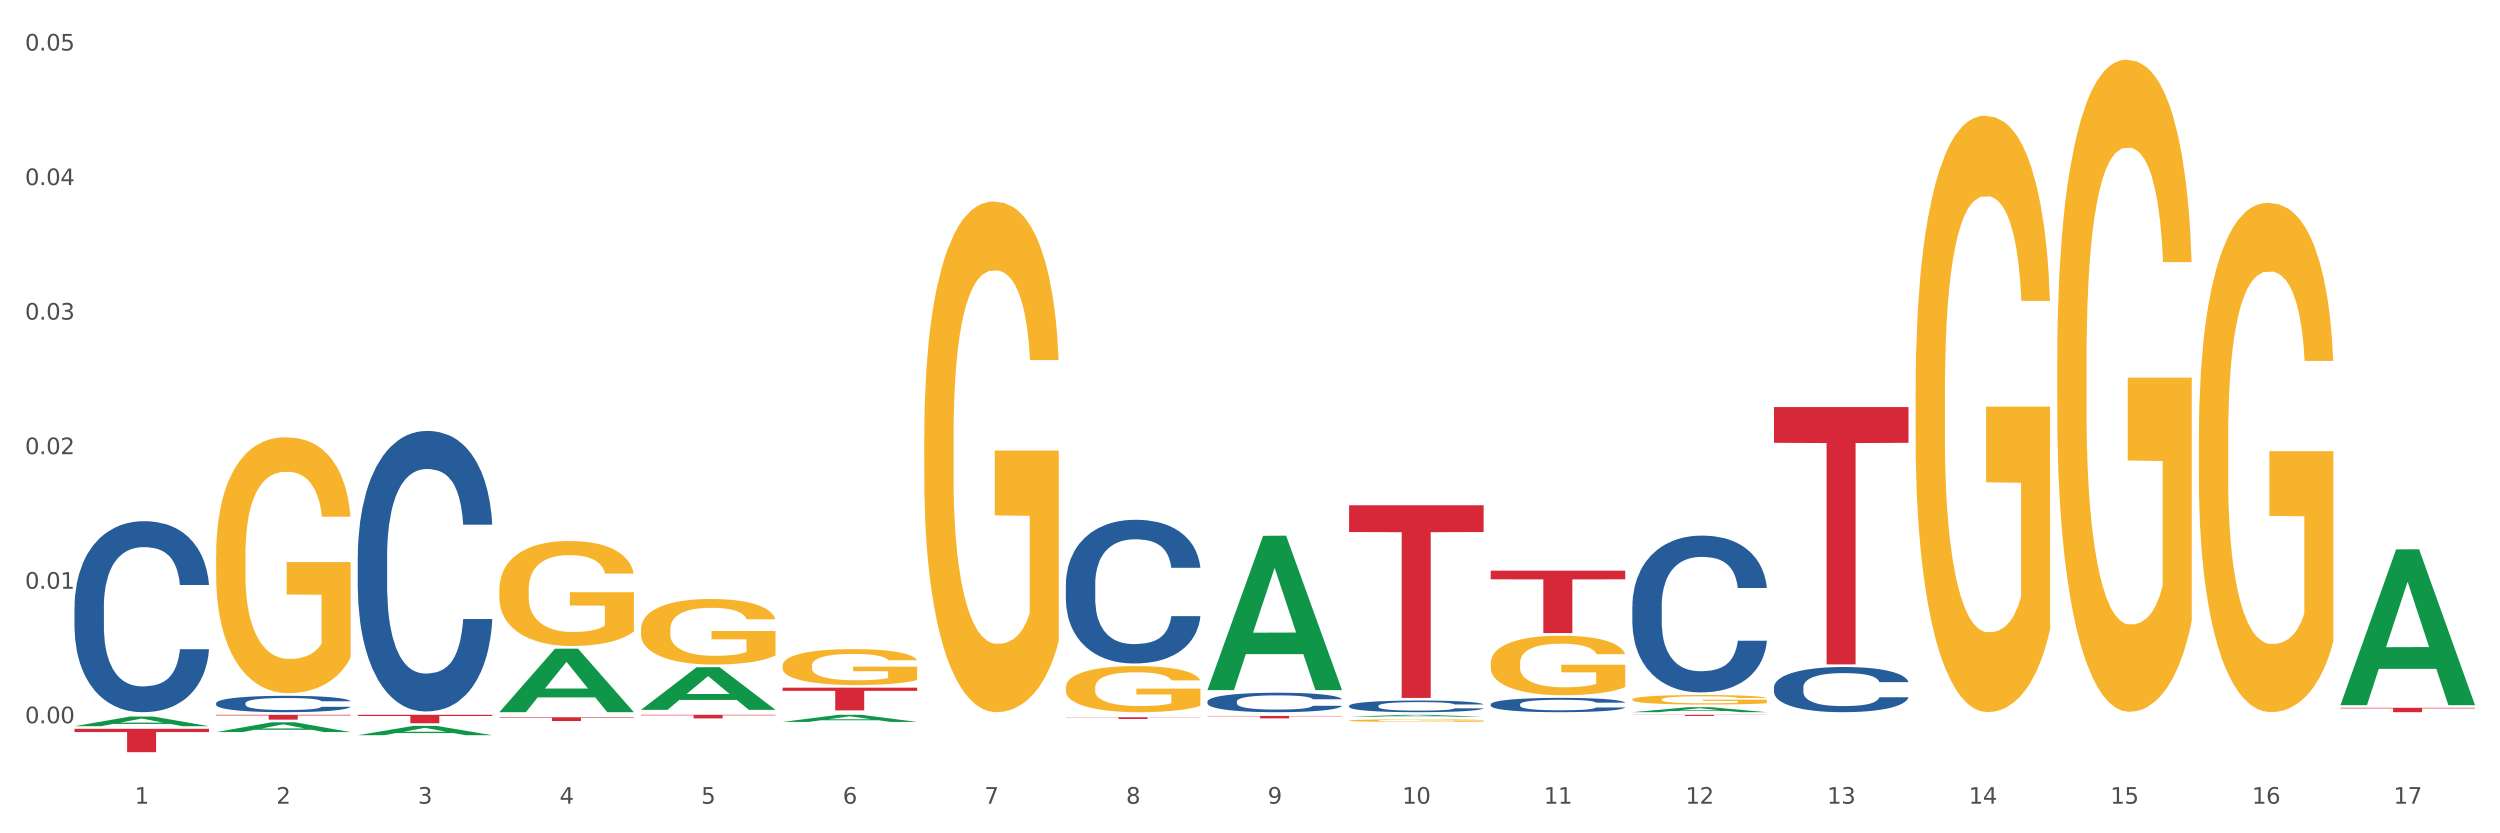 <?xml version="1.0" encoding="utf-8" standalone="no"?>
<!DOCTYPE svg PUBLIC "-//W3C//DTD SVG 1.1//EN"
  "http://www.w3.org/Graphics/SVG/1.1/DTD/svg11.dtd">
<svg xmlns:xlink="http://www.w3.org/1999/xlink" width="1080pt" height="360pt" viewBox="0 0 1080 360" xmlns="http://www.w3.org/2000/svg" version="1.1">
 <rect x="0" y="0" width="1080" height="360" fill="#333333" stroke="none"/>
 <defs>
  <style type="text/css">*{stroke-linejoin: round; stroke-linecap: butt}</style>
 </defs>
 <g id="figure_1">
  <g id="patch_1">
   <path d="M 0 360 
L 1080 360 
L 1080 0 
L 0 0 
z
" style="fill: #ffffff; stroke: #ffffff; stroke-linejoin: miter"/>
  </g>
  <g id="axes_1">
   <g id="matplotlib.axis_1">
    <g id="xtick_1">
     <g id="text_1">
      <!-- 1 -->
      <g style="fill: #4d4d4d" transform="translate(58.182 347.204) scale(0.096 -0.096)">
       <defs>
        <path id="DejaVuSans-31" d="M 794 531 
L 1825 531 
L 1825 4091 
L 703 3866 
L 703 4441 
L 1819 4666 
L 2450 4666 
L 2450 531 
L 3481 531 
L 3481 0 
L 794 0 
L 794 531 
z
" transform="scale(0.016)"/>
       </defs>
       <use xlink:href="#DejaVuSans-31"/>
      </g>
     </g>
    </g>
    <g id="xtick_2">
     <g id="text_2">
      <!-- 2 -->
      <g style="fill: #4d4d4d" transform="translate(119.364 347.204) scale(0.096 -0.096)">
       <defs>
        <path id="DejaVuSans-32" d="M 1228 531 
L 3431 531 
L 3431 0 
L 469 0 
L 469 531 
Q 828 903 1448 1529 
Q 2069 2156 2228 2338 
Q 2531 2678 2651 2914 
Q 2772 3150 2772 3378 
Q 2772 3750 2511 3984 
Q 2250 4219 1831 4219 
Q 1534 4219 1204 4116 
Q 875 4013 500 3803 
L 500 4441 
Q 881 4594 1212 4672 
Q 1544 4750 1819 4750 
Q 2544 4750 2975 4387 
Q 3406 4025 3406 3419 
Q 3406 3131 3298 2873 
Q 3191 2616 2906 2266 
Q 2828 2175 2409 1742 
Q 1991 1309 1228 531 
z
" transform="scale(0.016)"/>
       </defs>
       <use xlink:href="#DejaVuSans-32"/>
      </g>
     </g>
    </g>
    <g id="xtick_3">
     <g id="text_3">
      <!-- 3 -->
      <g style="fill: #4d4d4d" transform="translate(180.545 347.204) scale(0.096 -0.096)">
       <defs>
        <path id="DejaVuSans-33" d="M 2597 2516 
Q 3050 2419 3304 2112 
Q 3559 1806 3559 1356 
Q 3559 666 3084 287 
Q 2609 -91 1734 -91 
Q 1441 -91 1130 -33 
Q 819 25 488 141 
L 488 750 
Q 750 597 1062 519 
Q 1375 441 1716 441 
Q 2309 441 2620 675 
Q 2931 909 2931 1356 
Q 2931 1769 2642 2001 
Q 2353 2234 1838 2234 
L 1294 2234 
L 1294 2753 
L 1863 2753 
Q 2328 2753 2575 2939 
Q 2822 3125 2822 3475 
Q 2822 3834 2567 4026 
Q 2313 4219 1838 4219 
Q 1578 4219 1281 4162 
Q 984 4106 628 3988 
L 628 4550 
Q 988 4650 1302 4700 
Q 1616 4750 1894 4750 
Q 2613 4750 3031 4423 
Q 3450 4097 3450 3541 
Q 3450 3153 3228 2886 
Q 3006 2619 2597 2516 
z
" transform="scale(0.016)"/>
       </defs>
       <use xlink:href="#DejaVuSans-33"/>
      </g>
     </g>
    </g>
    <g id="xtick_4">
     <g id="text_4">
      <!-- 4 -->
      <g style="fill: #4d4d4d" transform="translate(241.726 347.204) scale(0.096 -0.096)">
       <defs>
        <path id="DejaVuSans-34" d="M 2419 4116 
L 825 1625 
L 2419 1625 
L 2419 4116 
z
M 2253 4666 
L 3047 4666 
L 3047 1625 
L 3713 1625 
L 3713 1100 
L 3047 1100 
L 3047 0 
L 2419 0 
L 2419 1100 
L 313 1100 
L 313 1709 
L 2253 4666 
z
" transform="scale(0.016)"/>
       </defs>
       <use xlink:href="#DejaVuSans-34"/>
      </g>
     </g>
    </g>
    <g id="xtick_5">
     <g id="text_5">
      <!-- 5 -->
      <g style="fill: #4d4d4d" transform="translate(302.908 347.204) scale(0.096 -0.096)">
       <defs>
        <path id="DejaVuSans-35" d="M 691 4666 
L 3169 4666 
L 3169 4134 
L 1269 4134 
L 1269 2991 
Q 1406 3038 1543 3061 
Q 1681 3084 1819 3084 
Q 2600 3084 3056 2656 
Q 3513 2228 3513 1497 
Q 3513 744 3044 326 
Q 2575 -91 1722 -91 
Q 1428 -91 1123 -41 
Q 819 9 494 109 
L 494 744 
Q 775 591 1075 516 
Q 1375 441 1709 441 
Q 2250 441 2565 725 
Q 2881 1009 2881 1497 
Q 2881 1984 2565 2268 
Q 2250 2553 1709 2553 
Q 1456 2553 1204 2497 
Q 953 2441 691 2322 
L 691 4666 
z
" transform="scale(0.016)"/>
       </defs>
       <use xlink:href="#DejaVuSans-35"/>
      </g>
     </g>
    </g>
    <g id="xtick_6">
     <g id="text_6">
      <!-- 6 -->
      <g style="fill: #4d4d4d" transform="translate(364.089 347.204) scale(0.096 -0.096)">
       <defs>
        <path id="DejaVuSans-36" d="M 2113 2584 
Q 1688 2584 1439 2293 
Q 1191 2003 1191 1497 
Q 1191 994 1439 701 
Q 1688 409 2113 409 
Q 2538 409 2786 701 
Q 3034 994 3034 1497 
Q 3034 2003 2786 2293 
Q 2538 2584 2113 2584 
z
M 3366 4563 
L 3366 3988 
Q 3128 4100 2886 4159 
Q 2644 4219 2406 4219 
Q 1781 4219 1451 3797 
Q 1122 3375 1075 2522 
Q 1259 2794 1537 2939 
Q 1816 3084 2150 3084 
Q 2853 3084 3261 2657 
Q 3669 2231 3669 1497 
Q 3669 778 3244 343 
Q 2819 -91 2113 -91 
Q 1303 -91 875 529 
Q 447 1150 447 2328 
Q 447 3434 972 4092 
Q 1497 4750 2381 4750 
Q 2619 4750 2861 4703 
Q 3103 4656 3366 4563 
z
" transform="scale(0.016)"/>
       </defs>
       <use xlink:href="#DejaVuSans-36"/>
      </g>
     </g>
    </g>
    <g id="xtick_7">
     <g id="text_7">
      <!-- 7 -->
      <g style="fill: #4d4d4d" transform="translate(425.271 347.204) scale(0.096 -0.096)">
       <defs>
        <path id="DejaVuSans-37" d="M 525 4666 
L 3525 4666 
L 3525 4397 
L 1831 0 
L 1172 0 
L 2766 4134 
L 525 4134 
L 525 4666 
z
" transform="scale(0.016)"/>
       </defs>
       <use xlink:href="#DejaVuSans-37"/>
      </g>
     </g>
    </g>
    <g id="xtick_8">
     <g id="text_8">
      <!-- 8 -->
      <g style="fill: #4d4d4d" transform="translate(486.452 347.204) scale(0.096 -0.096)">
       <defs>
        <path id="DejaVuSans-38" d="M 2034 2216 
Q 1584 2216 1326 1975 
Q 1069 1734 1069 1313 
Q 1069 891 1326 650 
Q 1584 409 2034 409 
Q 2484 409 2743 651 
Q 3003 894 3003 1313 
Q 3003 1734 2745 1975 
Q 2488 2216 2034 2216 
z
M 1403 2484 
Q 997 2584 770 2862 
Q 544 3141 544 3541 
Q 544 4100 942 4425 
Q 1341 4750 2034 4750 
Q 2731 4750 3128 4425 
Q 3525 4100 3525 3541 
Q 3525 3141 3298 2862 
Q 3072 2584 2669 2484 
Q 3125 2378 3379 2068 
Q 3634 1759 3634 1313 
Q 3634 634 3220 271 
Q 2806 -91 2034 -91 
Q 1263 -91 848 271 
Q 434 634 434 1313 
Q 434 1759 690 2068 
Q 947 2378 1403 2484 
z
M 1172 3481 
Q 1172 3119 1398 2916 
Q 1625 2713 2034 2713 
Q 2441 2713 2670 2916 
Q 2900 3119 2900 3481 
Q 2900 3844 2670 4047 
Q 2441 4250 2034 4250 
Q 1625 4250 1398 4047 
Q 1172 3844 1172 3481 
z
" transform="scale(0.016)"/>
       </defs>
       <use xlink:href="#DejaVuSans-38"/>
      </g>
     </g>
    </g>
    <g id="xtick_9">
     <g id="text_9">
      <!-- 9 -->
      <g style="fill: #4d4d4d" transform="translate(547.634 347.204) scale(0.096 -0.096)">
       <defs>
        <path id="DejaVuSans-39" d="M 703 97 
L 703 672 
Q 941 559 1184 500 
Q 1428 441 1663 441 
Q 2288 441 2617 861 
Q 2947 1281 2994 2138 
Q 2813 1869 2534 1725 
Q 2256 1581 1919 1581 
Q 1219 1581 811 2004 
Q 403 2428 403 3163 
Q 403 3881 828 4315 
Q 1253 4750 1959 4750 
Q 2769 4750 3195 4129 
Q 3622 3509 3622 2328 
Q 3622 1225 3098 567 
Q 2575 -91 1691 -91 
Q 1453 -91 1209 -44 
Q 966 3 703 97 
z
M 1959 2075 
Q 2384 2075 2632 2365 
Q 2881 2656 2881 3163 
Q 2881 3666 2632 3958 
Q 2384 4250 1959 4250 
Q 1534 4250 1286 3958 
Q 1038 3666 1038 3163 
Q 1038 2656 1286 2365 
Q 1534 2075 1959 2075 
z
" transform="scale(0.016)"/>
       </defs>
       <use xlink:href="#DejaVuSans-39"/>
      </g>
     </g>
    </g>
    <g id="xtick_10">
     <g id="text_10">
      <!-- 10 -->
      <g style="fill: #4d4d4d" transform="translate(605.761 347.204) scale(0.096 -0.096)">
       <defs>
        <path id="DejaVuSans-30" d="M 2034 4250 
Q 1547 4250 1301 3770 
Q 1056 3291 1056 2328 
Q 1056 1369 1301 889 
Q 1547 409 2034 409 
Q 2525 409 2770 889 
Q 3016 1369 3016 2328 
Q 3016 3291 2770 3770 
Q 2525 4250 2034 4250 
z
M 2034 4750 
Q 2819 4750 3233 4129 
Q 3647 3509 3647 2328 
Q 3647 1150 3233 529 
Q 2819 -91 2034 -91 
Q 1250 -91 836 529 
Q 422 1150 422 2328 
Q 422 3509 836 4129 
Q 1250 4750 2034 4750 
z
" transform="scale(0.016)"/>
       </defs>
       <use xlink:href="#DejaVuSans-31"/>
       <use xlink:href="#DejaVuSans-30" transform="translate(63.623 0)"/>
      </g>
     </g>
    </g>
    <g id="xtick_11">
     <g id="text_11">
      <!-- 11 -->
      <g style="fill: #4d4d4d" transform="translate(666.942 347.204) scale(0.096 -0.096)">
       <use xlink:href="#DejaVuSans-31"/>
       <use xlink:href="#DejaVuSans-31" transform="translate(63.623 0)"/>
      </g>
     </g>
    </g>
    <g id="xtick_12">
     <g id="text_12">
      <!-- 12 -->
      <g style="fill: #4d4d4d" transform="translate(728.124 347.204) scale(0.096 -0.096)">
       <use xlink:href="#DejaVuSans-31"/>
       <use xlink:href="#DejaVuSans-32" transform="translate(63.623 0)"/>
      </g>
     </g>
    </g>
    <g id="xtick_13">
     <g id="text_13">
      <!-- 13 -->
      <g style="fill: #4d4d4d" transform="translate(789.305 347.204) scale(0.096 -0.096)">
       <use xlink:href="#DejaVuSans-31"/>
       <use xlink:href="#DejaVuSans-33" transform="translate(63.623 0)"/>
      </g>
     </g>
    </g>
    <g id="xtick_14">
     <g id="text_14">
      <!-- 14 -->
      <g style="fill: #4d4d4d" transform="translate(850.487 347.204) scale(0.096 -0.096)">
       <use xlink:href="#DejaVuSans-31"/>
       <use xlink:href="#DejaVuSans-34" transform="translate(63.623 0)"/>
      </g>
     </g>
    </g>
    <g id="xtick_15">
     <g id="text_15">
      <!-- 15 -->
      <g style="fill: #4d4d4d" transform="translate(911.668 347.204) scale(0.096 -0.096)">
       <use xlink:href="#DejaVuSans-31"/>
       <use xlink:href="#DejaVuSans-35" transform="translate(63.623 0)"/>
      </g>
     </g>
    </g>
    <g id="xtick_16">
     <g id="text_16">
      <!-- 16 -->
      <g style="fill: #4d4d4d" transform="translate(972.849 347.204) scale(0.096 -0.096)">
       <use xlink:href="#DejaVuSans-31"/>
       <use xlink:href="#DejaVuSans-36" transform="translate(63.623 0)"/>
      </g>
     </g>
    </g>
    <g id="xtick_17">
     <g id="text_17">
      <!-- 17 -->
      <g style="fill: #4d4d4d" transform="translate(1034.031 347.204) scale(0.096 -0.096)">
       <use xlink:href="#DejaVuSans-31"/>
       <use xlink:href="#DejaVuSans-37" transform="translate(63.623 0)"/>
      </g>
     </g>
    </g>
    <g id="xtick_18"/>
    <g id="xtick_19"/>
    <g id="xtick_20"/>
    <g id="xtick_21"/>
    <g id="xtick_22"/>
    <g id="xtick_23"/>
    <g id="xtick_24"/>
    <g id="xtick_25"/>
    <g id="xtick_26"/>
    <g id="xtick_27"/>
    <g id="xtick_28"/>
    <g id="xtick_29"/>
    <g id="xtick_30"/>
    <g id="xtick_31"/>
    <g id="xtick_32"/>
    <g id="xtick_33"/>
   </g>
   <g id="matplotlib.axis_2">
    <g id="ytick_1">
     <g id="text_18">
      <!-- 0.00 -->
      <g style="fill: #4d4d4d" transform="translate(10.8 312.447) scale(0.096 -0.096)">
       <defs>
        <path id="DejaVuSans-2e" d="M 684 794 
L 1344 794 
L 1344 0 
L 684 0 
L 684 794 
z
" transform="scale(0.016)"/>
       </defs>
       <use xlink:href="#DejaVuSans-30"/>
       <use xlink:href="#DejaVuSans-2e" transform="translate(63.623 0)"/>
       <use xlink:href="#DejaVuSans-30" transform="translate(95.41 0)"/>
       <use xlink:href="#DejaVuSans-30" transform="translate(159.033 0)"/>
      </g>
     </g>
    </g>
    <g id="ytick_2">
     <g id="text_19">
      <!-- 0.01 -->
      <g style="fill: #4d4d4d" transform="translate(10.8 254.325) scale(0.096 -0.096)">
       <use xlink:href="#DejaVuSans-30"/>
       <use xlink:href="#DejaVuSans-2e" transform="translate(63.623 0)"/>
       <use xlink:href="#DejaVuSans-30" transform="translate(95.41 0)"/>
       <use xlink:href="#DejaVuSans-31" transform="translate(159.033 0)"/>
      </g>
     </g>
    </g>
    <g id="ytick_3">
     <g id="text_20">
      <!-- 0.02 -->
      <g style="fill: #4d4d4d" transform="translate(10.8 196.203) scale(0.096 -0.096)">
       <use xlink:href="#DejaVuSans-30"/>
       <use xlink:href="#DejaVuSans-2e" transform="translate(63.623 0)"/>
       <use xlink:href="#DejaVuSans-30" transform="translate(95.41 0)"/>
       <use xlink:href="#DejaVuSans-32" transform="translate(159.033 0)"/>
      </g>
     </g>
    </g>
    <g id="ytick_4">
     <g id="text_21">
      <!-- 0.03 -->
      <g style="fill: #4d4d4d" transform="translate(10.8 138.081) scale(0.096 -0.096)">
       <use xlink:href="#DejaVuSans-30"/>
       <use xlink:href="#DejaVuSans-2e" transform="translate(63.623 0)"/>
       <use xlink:href="#DejaVuSans-30" transform="translate(95.41 0)"/>
       <use xlink:href="#DejaVuSans-33" transform="translate(159.033 0)"/>
      </g>
     </g>
    </g>
    <g id="ytick_5">
     <g id="text_22">
      <!-- 0.04 -->
      <g style="fill: #4d4d4d" transform="translate(10.8 79.959) scale(0.096 -0.096)">
       <use xlink:href="#DejaVuSans-30"/>
       <use xlink:href="#DejaVuSans-2e" transform="translate(63.623 0)"/>
       <use xlink:href="#DejaVuSans-30" transform="translate(95.41 0)"/>
       <use xlink:href="#DejaVuSans-34" transform="translate(159.033 0)"/>
      </g>
     </g>
    </g>
    <g id="ytick_6">
     <g id="text_23">
      <!-- 0.05 -->
      <g style="fill: #4d4d4d" transform="translate(10.8 21.837) scale(0.096 -0.096)">
       <use xlink:href="#DejaVuSans-30"/>
       <use xlink:href="#DejaVuSans-2e" transform="translate(63.623 0)"/>
       <use xlink:href="#DejaVuSans-30" transform="translate(95.41 0)"/>
       <use xlink:href="#DejaVuSans-35" transform="translate(159.033 0)"/>
      </g>
     </g>
    </g>
    <g id="ytick_7"/>
    <g id="ytick_8"/>
    <g id="ytick_9"/>
    <g id="ytick_10"/>
    <g id="ytick_11"/>
   </g>
   <g id="PolyCollection_1">
    <path d="M 32.175 313.713 
L 32.235 313.709 
L 56.203 309.55 
L 66.15 309.546 
L 90.297 313.72 
L 78.793 313.72 
L 73.58 312.748 
L 48.833 312.748 
L 48.653 312.764 
L 43.62 313.72 
L 32.175 313.72 
L 32.175 313.713 
L 51.949 312.168 
L 70.464 312.164 
L 61.296 310.436 
L 61.176 310.428 
L 61.056 310.44 
L 51.889 312.164 
L 51.949 312.168 
L 32.175 313.713 
z
" clip-path="url(#p176302495f)" style="fill: #109648"/>
    <path d="M 154.538 240.614 
L 154.607 240.503 
L 154.607 237.404 
L 154.813 233.198 
L 155.568 225.45 
L 156.53 219.583 
L 158.179 212.72 
L 159.072 209.842 
L 160.24 206.633 
L 162.645 201.43 
L 165.393 197.003 
L 167.317 194.567 
L 168.759 193.018 
L 171.988 190.251 
L 173.843 189.033 
L 175.767 188.037 
L 177.416 187.373 
L 180.164 186.598 
L 182.362 186.266 
L 184.904 186.155 
L 187.034 186.266 
L 189.851 186.709 
L 193.973 188.037 
L 195.553 188.812 
L 197.683 190.14 
L 199.882 191.911 
L 201.668 193.682 
L 203.729 196.228 
L 205.859 199.548 
L 207.92 203.755 
L 209.362 207.629 
L 210.53 211.724 
L 211.561 216.705 
L 212.317 222.129 
L 212.66 226.667 
L 200.088 226.667 
L 199.744 222.572 
L 199.057 218.144 
L 198.37 215.156 
L 197.614 212.72 
L 196.446 209.953 
L 195.416 208.182 
L 193.698 206.079 
L 192.118 204.751 
L 190.813 203.976 
L 189.233 203.312 
L 185.866 202.648 
L 183.462 202.648 
L 181.95 202.869 
L 180.095 203.423 
L 178.515 204.197 
L 176.66 205.526 
L 175.217 206.965 
L 173.775 208.846 
L 172.95 210.175 
L 171.713 212.61 
L 170.889 214.602 
L 169.79 218.033 
L 169.171 220.469 
L 168.072 226.778 
L 167.591 231.427 
L 167.385 234.637 
L 167.248 238.179 
L 167.248 255.446 
L 167.66 263.194 
L 168.004 266.515 
L 168.553 270.278 
L 169.584 275.149 
L 171.095 279.908 
L 172.675 283.339 
L 173.981 285.443 
L 175.217 286.992 
L 176.454 288.21 
L 177.965 289.317 
L 179.202 289.981 
L 181.057 290.645 
L 183.255 290.977 
L 184.973 290.977 
L 188.477 290.424 
L 190.057 289.87 
L 191.568 289.095 
L 193.217 287.878 
L 194.523 286.549 
L 195.278 285.553 
L 196.515 283.45 
L 197.477 281.236 
L 198.301 278.691 
L 198.851 276.477 
L 199.469 273.156 
L 199.95 269.393 
L 200.088 267.4 
L 212.66 267.4 
L 212.385 271.385 
L 211.904 275.259 
L 210.943 280.462 
L 210.187 283.45 
L 209.019 287.103 
L 207.782 290.202 
L 206.065 293.634 
L 204.485 296.179 
L 202.836 298.393 
L 201.049 300.385 
L 197.82 303.153 
L 196.652 303.928 
L 194.179 305.256 
L 192.256 306.031 
L 189.439 306.805 
L 186.553 307.248 
L 183.53 307.359 
L 180.851 307.137 
L 177.897 306.473 
L 176.042 305.809 
L 173.981 304.813 
L 171.576 303.263 
L 169.309 301.382 
L 167.179 299.168 
L 165.187 296.622 
L 163.332 293.744 
L 160.927 288.985 
L 159.141 284.336 
L 157.836 280.019 
L 156.942 276.366 
L 156.049 271.717 
L 155.568 268.507 
L 154.813 260.759 
L 154.538 253.564 
L 154.538 240.614 
z
" clip-path="url(#p176302495f)" style="fill: #255c99"/>
    <path d="M 460.445 252.439 
L 460.514 252.383 
L 460.514 250.795 
L 460.72 248.64 
L 461.475 244.671 
L 462.437 241.666 
L 464.086 238.151 
L 464.979 236.676 
L 466.147 235.032 
L 468.552 232.367 
L 471.3 230.099 
L 473.224 228.852 
L 474.666 228.058 
L 477.895 226.64 
L 479.75 226.016 
L 481.674 225.506 
L 483.323 225.166 
L 486.071 224.769 
L 488.269 224.599 
L 490.811 224.542 
L 492.941 224.599 
L 495.758 224.826 
L 499.88 225.506 
L 501.46 225.903 
L 503.59 226.583 
L 505.789 227.491 
L 507.575 228.398 
L 509.636 229.702 
L 511.766 231.403 
L 513.827 233.558 
L 515.27 235.542 
L 516.437 237.64 
L 517.468 240.192 
L 518.224 242.97 
L 518.567 245.295 
L 505.995 245.295 
L 505.651 243.197 
L 504.964 240.929 
L 504.277 239.398 
L 503.521 238.151 
L 502.353 236.733 
L 501.323 235.826 
L 499.605 234.749 
L 498.025 234.068 
L 496.72 233.671 
L 495.14 233.331 
L 491.773 232.991 
L 489.369 232.991 
L 487.857 233.104 
L 486.002 233.388 
L 484.422 233.785 
L 482.567 234.465 
L 481.124 235.202 
L 479.682 236.166 
L 478.857 236.847 
L 477.621 238.094 
L 476.796 239.115 
L 475.697 240.872 
L 475.079 242.12 
L 473.979 245.352 
L 473.498 247.733 
L 473.292 249.378 
L 473.155 251.192 
L 473.155 260.038 
L 473.567 264.007 
L 473.911 265.708 
L 474.46 267.636 
L 475.491 270.13 
L 477.002 272.569 
L 478.582 274.326 
L 479.888 275.404 
L 481.124 276.198 
L 482.361 276.821 
L 483.872 277.388 
L 485.109 277.728 
L 486.964 278.069 
L 489.163 278.239 
L 490.88 278.239 
L 494.384 277.955 
L 495.964 277.672 
L 497.476 277.275 
L 499.124 276.651 
L 500.43 275.971 
L 501.186 275.46 
L 502.422 274.383 
L 503.384 273.249 
L 504.208 271.945 
L 504.758 270.811 
L 505.376 269.11 
L 505.857 267.182 
L 505.995 266.161 
L 518.567 266.161 
L 518.292 268.203 
L 517.812 270.187 
L 516.85 272.852 
L 516.094 274.383 
L 514.926 276.254 
L 513.689 277.842 
L 511.972 279.6 
L 510.392 280.904 
L 508.743 282.038 
L 506.957 283.058 
L 503.728 284.476 
L 502.56 284.873 
L 500.086 285.553 
L 498.163 285.95 
L 495.346 286.347 
L 492.46 286.574 
L 489.437 286.631 
L 486.758 286.517 
L 483.804 286.177 
L 481.949 285.837 
L 479.888 285.327 
L 477.483 284.533 
L 475.216 283.569 
L 473.086 282.435 
L 471.094 281.131 
L 469.239 279.656 
L 466.834 277.218 
L 465.048 274.837 
L 463.743 272.625 
L 462.849 270.754 
L 461.956 268.373 
L 461.475 266.728 
L 460.72 262.759 
L 460.445 259.074 
L 460.445 252.439 
z
" clip-path="url(#p176302495f)" style="fill: #255c99"/>
    <path d="M 521.626 303.038 
L 521.695 303.031 
L 521.695 302.816 
L 521.901 302.524 
L 522.657 301.987 
L 523.619 301.58 
L 525.268 301.104 
L 526.161 300.904 
L 527.329 300.681 
L 529.733 300.321 
L 532.481 300.014 
L 534.405 299.845 
L 535.848 299.737 
L 539.077 299.545 
L 540.932 299.461 
L 542.855 299.392 
L 544.504 299.346 
L 547.252 299.292 
L 549.451 299.269 
L 551.993 299.261 
L 554.123 299.269 
L 556.939 299.3 
L 561.062 299.392 
L 562.642 299.445 
L 564.772 299.538 
L 566.97 299.66 
L 568.756 299.783 
L 570.817 299.96 
L 572.947 300.19 
L 575.008 300.482 
L 576.451 300.751 
L 577.619 301.035 
L 578.649 301.38 
L 579.405 301.756 
L 579.749 302.071 
L 567.176 302.071 
L 566.833 301.787 
L 566.146 301.48 
L 565.459 301.273 
L 564.703 301.104 
L 563.535 300.912 
L 562.504 300.789 
L 560.787 300.643 
L 559.207 300.551 
L 557.901 300.497 
L 556.321 300.451 
L 552.955 300.405 
L 550.55 300.405 
L 549.039 300.42 
L 547.184 300.459 
L 545.604 300.513 
L 543.749 300.605 
L 542.306 300.705 
L 540.863 300.835 
L 540.039 300.927 
L 538.802 301.096 
L 537.978 301.234 
L 536.878 301.472 
L 536.26 301.641 
L 535.161 302.079 
L 534.68 302.401 
L 534.474 302.624 
L 534.336 302.87 
L 534.336 304.067 
L 534.749 304.605 
L 535.092 304.835 
L 535.642 305.096 
L 536.672 305.434 
L 538.184 305.764 
L 539.764 306.002 
L 541.069 306.148 
L 542.306 306.255 
L 543.542 306.34 
L 545.054 306.417 
L 546.291 306.463 
L 548.146 306.509 
L 550.344 306.532 
L 552.062 306.532 
L 555.565 306.493 
L 557.146 306.455 
L 558.657 306.401 
L 560.306 306.317 
L 561.611 306.225 
L 562.367 306.155 
L 563.604 306.01 
L 564.565 305.856 
L 565.39 305.679 
L 565.939 305.526 
L 566.558 305.296 
L 567.039 305.035 
L 567.176 304.896 
L 579.749 304.896 
L 579.474 305.173 
L 578.993 305.441 
L 578.031 305.802 
L 577.275 306.01 
L 576.107 306.263 
L 574.871 306.478 
L 573.153 306.716 
L 571.573 306.893 
L 569.924 307.046 
L 568.138 307.184 
L 564.909 307.376 
L 563.741 307.43 
L 561.268 307.522 
L 559.344 307.576 
L 556.527 307.63 
L 553.642 307.66 
L 550.619 307.668 
L 547.939 307.653 
L 544.985 307.607 
L 543.13 307.56 
L 541.069 307.491 
L 538.665 307.384 
L 536.397 307.253 
L 534.268 307.1 
L 532.275 306.923 
L 530.42 306.724 
L 528.016 306.393 
L 526.229 306.071 
L 524.924 305.772 
L 524.031 305.518 
L 523.138 305.196 
L 522.657 304.973 
L 521.901 304.436 
L 521.626 303.937 
L 521.626 303.038 
z
" clip-path="url(#p176302495f)" style="fill: #255c99"/>
    <path d="M 582.808 304.896 
L 582.876 304.892 
L 582.876 304.763 
L 583.083 304.588 
L 583.838 304.266 
L 584.8 304.023 
L 586.449 303.738 
L 587.342 303.618 
L 588.51 303.485 
L 590.915 303.269 
L 593.663 303.085 
L 595.586 302.984 
L 597.029 302.92 
L 600.258 302.805 
L 602.113 302.754 
L 604.037 302.713 
L 605.686 302.685 
L 608.434 302.653 
L 610.632 302.639 
L 613.174 302.635 
L 615.304 302.639 
L 618.121 302.658 
L 622.243 302.713 
L 623.823 302.745 
L 625.953 302.8 
L 628.151 302.874 
L 629.938 302.947 
L 631.999 303.053 
L 634.129 303.191 
L 636.19 303.366 
L 637.632 303.526 
L 638.8 303.697 
L 639.831 303.903 
L 640.587 304.129 
L 640.93 304.317 
L 628.358 304.317 
L 628.014 304.147 
L 627.327 303.963 
L 626.64 303.839 
L 625.884 303.738 
L 624.716 303.623 
L 623.686 303.549 
L 621.968 303.462 
L 620.388 303.407 
L 619.083 303.375 
L 617.503 303.347 
L 614.136 303.32 
L 611.732 303.32 
L 610.22 303.329 
L 608.365 303.352 
L 606.785 303.384 
L 604.93 303.439 
L 603.487 303.499 
L 602.044 303.577 
L 601.22 303.632 
L 599.983 303.733 
L 599.159 303.816 
L 598.06 303.959 
L 597.441 304.06 
L 596.342 304.322 
L 595.861 304.515 
L 595.655 304.648 
L 595.518 304.795 
L 595.518 305.512 
L 595.93 305.834 
L 596.273 305.972 
L 596.823 306.128 
L 597.854 306.33 
L 599.365 306.528 
L 600.945 306.67 
L 602.251 306.758 
L 603.487 306.822 
L 604.724 306.873 
L 606.235 306.919 
L 607.472 306.946 
L 609.327 306.974 
L 611.525 306.988 
L 613.243 306.988 
L 616.747 306.965 
L 618.327 306.942 
L 619.838 306.91 
L 621.487 306.859 
L 622.793 306.804 
L 623.548 306.762 
L 624.785 306.675 
L 625.747 306.583 
L 626.571 306.477 
L 627.121 306.385 
L 627.739 306.248 
L 628.22 306.091 
L 628.358 306.009 
L 640.93 306.009 
L 640.655 306.174 
L 640.174 306.335 
L 639.213 306.551 
L 638.457 306.675 
L 637.289 306.827 
L 636.052 306.955 
L 634.335 307.098 
L 632.754 307.204 
L 631.106 307.296 
L 629.319 307.378 
L 626.09 307.493 
L 624.922 307.525 
L 622.449 307.581 
L 620.525 307.613 
L 617.709 307.645 
L 614.823 307.663 
L 611.8 307.668 
L 609.121 307.659 
L 606.167 307.631 
L 604.312 307.604 
L 602.251 307.562 
L 599.846 307.498 
L 597.579 307.42 
L 595.449 307.328 
L 593.457 307.222 
L 591.602 307.103 
L 589.197 306.905 
L 587.411 306.712 
L 586.105 306.533 
L 585.212 306.381 
L 584.319 306.188 
L 583.838 306.055 
L 583.083 305.733 
L 582.808 305.434 
L 582.808 304.896 
z
" clip-path="url(#p176302495f)" style="fill: #255c99"/>
    <path d="M 643.989 304.26 
L 644.058 304.254 
L 644.058 304.096 
L 644.264 303.881 
L 645.02 303.486 
L 645.982 303.186 
L 647.63 302.836 
L 648.524 302.689 
L 649.691 302.525 
L 652.096 302.259 
L 654.844 302.033 
L 656.768 301.909 
L 658.211 301.83 
L 661.44 301.689 
L 663.295 301.626 
L 665.218 301.576 
L 666.867 301.542 
L 669.615 301.502 
L 671.814 301.485 
L 674.356 301.48 
L 676.485 301.485 
L 679.302 301.508 
L 683.424 301.576 
L 685.005 301.615 
L 687.134 301.683 
L 689.333 301.773 
L 691.119 301.864 
L 693.18 301.994 
L 695.31 302.163 
L 697.371 302.378 
L 698.814 302.576 
L 699.982 302.785 
L 701.012 303.039 
L 701.768 303.316 
L 702.112 303.548 
L 689.539 303.548 
L 689.195 303.339 
L 688.508 303.113 
L 687.821 302.96 
L 687.066 302.836 
L 685.898 302.695 
L 684.867 302.604 
L 683.15 302.497 
L 681.569 302.429 
L 680.264 302.389 
L 678.684 302.356 
L 675.318 302.322 
L 672.913 302.322 
L 671.401 302.333 
L 669.547 302.361 
L 667.966 302.401 
L 666.111 302.469 
L 664.669 302.542 
L 663.226 302.638 
L 662.401 302.706 
L 661.165 302.83 
L 660.34 302.932 
L 659.241 303.107 
L 658.623 303.231 
L 657.524 303.554 
L 657.043 303.791 
L 656.837 303.955 
L 656.699 304.136 
L 656.699 305.017 
L 657.111 305.413 
L 657.455 305.583 
L 658.004 305.775 
L 659.035 306.023 
L 660.546 306.266 
L 662.127 306.442 
L 663.432 306.549 
L 664.669 306.628 
L 665.905 306.69 
L 667.417 306.747 
L 668.653 306.781 
L 670.508 306.815 
L 672.707 306.832 
L 674.424 306.832 
L 677.928 306.803 
L 679.508 306.775 
L 681.02 306.735 
L 682.669 306.673 
L 683.974 306.605 
L 684.73 306.555 
L 685.966 306.447 
L 686.928 306.334 
L 687.753 306.204 
L 688.302 306.091 
L 688.921 305.922 
L 689.402 305.729 
L 689.539 305.628 
L 702.112 305.628 
L 701.837 305.831 
L 701.356 306.029 
L 700.394 306.295 
L 699.638 306.447 
L 698.47 306.634 
L 697.234 306.792 
L 695.516 306.967 
L 693.936 307.097 
L 692.287 307.21 
L 690.501 307.312 
L 687.272 307.453 
L 686.104 307.493 
L 683.631 307.561 
L 681.707 307.6 
L 678.89 307.64 
L 676.005 307.662 
L 672.982 307.668 
L 670.302 307.657 
L 667.348 307.623 
L 665.493 307.589 
L 663.432 307.538 
L 661.027 307.459 
L 658.76 307.363 
L 656.63 307.25 
L 654.638 307.12 
L 652.783 306.973 
L 650.378 306.73 
L 648.592 306.492 
L 647.287 306.272 
L 646.394 306.086 
L 645.501 305.848 
L 645.02 305.684 
L 644.264 305.289 
L 643.989 304.921 
L 643.989 304.26 
z
" clip-path="url(#p176302495f)" style="fill: #255c99"/>
    <path d="M 705.171 261.816 
L 705.239 261.754 
L 705.239 260.022 
L 705.445 257.671 
L 706.201 253.34 
L 707.163 250.061 
L 708.812 246.225 
L 709.705 244.617 
L 710.873 242.823 
L 713.277 239.915 
L 716.026 237.44 
L 717.949 236.079 
L 719.392 235.213 
L 722.621 233.666 
L 724.476 232.986 
L 726.4 232.429 
L 728.049 232.058 
L 730.797 231.625 
L 732.995 231.439 
L 735.537 231.377 
L 737.667 231.439 
L 740.484 231.687 
L 744.606 232.429 
L 746.186 232.862 
L 748.316 233.605 
L 750.514 234.594 
L 752.301 235.584 
L 754.362 237.007 
L 756.491 238.863 
L 758.552 241.214 
L 759.995 243.38 
L 761.163 245.669 
L 762.194 248.453 
L 762.949 251.484 
L 763.293 254.021 
L 750.72 254.021 
L 750.377 251.732 
L 749.69 249.257 
L 749.003 247.587 
L 748.247 246.225 
L 747.079 244.679 
L 746.049 243.689 
L 744.331 242.513 
L 742.751 241.771 
L 741.446 241.338 
L 739.865 240.967 
L 736.499 240.596 
L 734.094 240.596 
L 732.583 240.719 
L 730.728 241.029 
L 729.148 241.462 
L 727.293 242.204 
L 725.85 243.008 
L 724.407 244.06 
L 723.583 244.803 
L 722.346 246.164 
L 721.522 247.277 
L 720.423 249.195 
L 719.804 250.556 
L 718.705 254.083 
L 718.224 256.681 
L 718.018 258.475 
L 717.881 260.455 
L 717.881 270.106 
L 718.293 274.437 
L 718.636 276.293 
L 719.186 278.396 
L 720.216 281.119 
L 721.728 283.779 
L 723.308 285.697 
L 724.613 286.872 
L 725.85 287.738 
L 727.087 288.419 
L 728.598 289.038 
L 729.835 289.409 
L 731.69 289.78 
L 733.888 289.966 
L 735.606 289.966 
L 739.11 289.656 
L 740.69 289.347 
L 742.201 288.914 
L 743.85 288.233 
L 745.155 287.491 
L 745.911 286.934 
L 747.148 285.759 
L 748.11 284.521 
L 748.934 283.098 
L 749.484 281.861 
L 750.102 280.005 
L 750.583 277.901 
L 750.72 276.788 
L 763.293 276.788 
L 763.018 279.015 
L 762.537 281.18 
L 761.575 284.088 
L 760.82 285.759 
L 759.652 287.8 
L 758.415 289.532 
L 756.697 291.45 
L 755.117 292.873 
L 753.468 294.111 
L 751.682 295.224 
L 748.453 296.771 
L 747.285 297.204 
L 744.812 297.946 
L 742.888 298.379 
L 740.071 298.813 
L 737.186 299.06 
L 734.163 299.122 
L 731.484 298.998 
L 728.529 298.627 
L 726.674 298.256 
L 724.613 297.699 
L 722.209 296.833 
L 719.942 295.781 
L 717.812 294.544 
L 715.819 293.121 
L 713.965 291.512 
L 711.56 288.852 
L 709.774 286.254 
L 708.468 283.841 
L 707.575 281.799 
L 706.682 279.201 
L 706.201 277.407 
L 705.445 273.076 
L 705.171 269.054 
L 705.171 261.816 
z
" clip-path="url(#p176302495f)" style="fill: #255c99"/>
    <path d="M 766.352 296.916 
L 766.421 296.898 
L 766.421 296.399 
L 766.627 295.721 
L 767.383 294.473 
L 768.344 293.528 
L 769.993 292.422 
L 770.886 291.959 
L 772.054 291.442 
L 774.459 290.604 
L 777.207 289.89 
L 779.131 289.498 
L 780.573 289.249 
L 783.802 288.803 
L 785.657 288.607 
L 787.581 288.446 
L 789.23 288.339 
L 791.978 288.214 
L 794.177 288.161 
L 796.719 288.143 
L 798.848 288.161 
L 801.665 288.232 
L 805.787 288.446 
L 807.367 288.571 
L 809.497 288.785 
L 811.696 289.07 
L 813.482 289.356 
L 815.543 289.766 
L 817.673 290.301 
L 819.734 290.978 
L 821.177 291.602 
L 822.345 292.262 
L 823.375 293.064 
L 824.131 293.938 
L 824.474 294.669 
L 811.902 294.669 
L 811.558 294.009 
L 810.871 293.296 
L 810.184 292.815 
L 809.428 292.422 
L 808.261 291.977 
L 807.23 291.691 
L 805.512 291.353 
L 803.932 291.139 
L 802.627 291.014 
L 801.047 290.907 
L 797.68 290.8 
L 795.276 290.8 
L 793.764 290.835 
L 791.909 290.925 
L 790.329 291.049 
L 788.474 291.263 
L 787.031 291.495 
L 785.589 291.798 
L 784.764 292.012 
L 783.528 292.405 
L 782.703 292.726 
L 781.604 293.278 
L 780.986 293.671 
L 779.886 294.687 
L 779.405 295.436 
L 779.199 295.953 
L 779.062 296.524 
L 779.062 299.305 
L 779.474 300.553 
L 779.818 301.088 
L 780.367 301.695 
L 781.398 302.479 
L 782.909 303.246 
L 784.489 303.799 
L 785.795 304.137 
L 787.031 304.387 
L 788.268 304.583 
L 789.78 304.761 
L 791.016 304.868 
L 792.871 304.975 
L 795.07 305.029 
L 796.787 305.029 
L 800.291 304.94 
L 801.871 304.851 
L 803.383 304.726 
L 805.032 304.53 
L 806.337 304.316 
L 807.093 304.155 
L 808.329 303.816 
L 809.291 303.46 
L 810.116 303.05 
L 810.665 302.693 
L 811.283 302.158 
L 811.764 301.552 
L 811.902 301.231 
L 824.474 301.231 
L 824.2 301.873 
L 823.719 302.497 
L 822.757 303.335 
L 822.001 303.816 
L 820.833 304.405 
L 819.596 304.904 
L 817.879 305.457 
L 816.299 305.867 
L 814.65 306.224 
L 812.864 306.545 
L 809.635 306.99 
L 808.467 307.115 
L 805.993 307.329 
L 804.07 307.454 
L 801.253 307.579 
L 798.367 307.65 
L 795.344 307.668 
L 792.665 307.632 
L 789.711 307.525 
L 787.856 307.418 
L 785.795 307.258 
L 783.39 307.008 
L 781.123 306.705 
L 778.993 306.348 
L 777.001 305.938 
L 775.146 305.475 
L 772.741 304.708 
L 770.955 303.959 
L 769.65 303.264 
L 768.757 302.675 
L 767.863 301.926 
L 767.383 301.409 
L 766.627 300.161 
L 766.352 299.002 
L 766.352 296.916 
z
" clip-path="url(#p176302495f)" style="fill: #255c99"/>
    <path d="M 215.719 254.678 
L 215.788 254.636 
L 215.788 253.145 
L 215.925 251.86 
L 216.611 248.752 
L 217.641 246.183 
L 218.395 244.815 
L 219.15 243.696 
L 220.042 242.577 
L 221.14 241.417 
L 223.13 239.718 
L 224.366 238.848 
L 225.875 237.936 
L 228.62 236.61 
L 230.61 235.864 
L 232.669 235.242 
L 236.031 234.496 
L 238.227 234.165 
L 240.56 233.916 
L 243.374 233.751 
L 245.501 233.709 
L 250.167 233.833 
L 254.147 234.206 
L 256.069 234.496 
L 258.539 234.994 
L 259.843 235.325 
L 261.97 235.988 
L 264.166 236.859 
L 265.676 237.604 
L 267.94 239.013 
L 269.656 240.422 
L 271.234 242.163 
L 272.057 243.365 
L 272.675 244.484 
L 273.224 245.768 
L 273.773 247.799 
L 261.421 247.799 
L 260.941 246.348 
L 260.186 244.981 
L 259.088 243.655 
L 258.127 242.826 
L 256.48 241.79 
L 254.971 241.127 
L 253.392 240.63 
L 251.471 240.215 
L 249.961 240.008 
L 247.834 239.842 
L 243.648 239.884 
L 240.835 240.215 
L 238.913 240.63 
L 237.678 241.003 
L 236.58 241.417 
L 235.345 241.997 
L 233.904 242.867 
L 232.875 243.655 
L 231.845 244.649 
L 231.022 245.644 
L 230.267 246.804 
L 229.649 248.047 
L 229.169 249.332 
L 228.757 250.907 
L 228.414 253.518 
L 228.414 259.195 
L 228.551 260.479 
L 228.895 262.179 
L 229.306 263.463 
L 229.993 264.996 
L 230.61 266.032 
L 231.777 267.524 
L 233.08 268.768 
L 234.11 269.555 
L 235.139 270.218 
L 236.923 271.13 
L 238.913 271.876 
L 240.629 272.331 
L 242.962 272.746 
L 244.54 272.912 
L 245.913 272.994 
L 249.275 272.994 
L 251.677 272.87 
L 254.353 272.58 
L 256.412 272.207 
L 258.127 271.751 
L 260.049 271.005 
L 261.284 270.301 
L 261.284 261.64 
L 246.187 261.598 
L 246.187 255.838 
L 273.842 255.838 
L 273.842 272.746 
L 272.675 273.616 
L 271.371 274.403 
L 269.999 275.108 
L 267.94 275.978 
L 265.47 276.807 
L 263.274 277.387 
L 260.941 277.884 
L 258.196 278.34 
L 254.628 278.755 
L 252.432 278.92 
L 249.687 279.045 
L 246.462 279.086 
L 243.648 279.003 
L 240.903 278.796 
L 238.021 278.423 
L 235.208 277.884 
L 233.08 277.346 
L 230.953 276.683 
L 228.689 275.812 
L 226.905 274.984 
L 225.532 274.238 
L 224.022 273.285 
L 222.376 272.041 
L 221.14 270.922 
L 220.042 269.762 
L 218.876 268.27 
L 218.052 266.986 
L 217.229 265.369 
L 216.749 264.168 
L 216.2 262.303 
L 215.788 259.692 
L 215.719 254.678 
z
" clip-path="url(#p176302495f)" style="fill: #f7b32b"/>
    <path d="M 1011.078 305.765 
L 1069.2 305.765 
L 1069.2 306.03 
L 1046.337 306.032 
L 1046.337 307.668 
L 1033.803 307.668 
L 1033.803 306.032 
L 1011.078 306.03 
L 1011.078 305.767 
L 1011.078 305.765 
z
" clip-path="url(#p176302495f)" style="fill: #d62839"/>
    <path d="M 766.352 175.853 
L 824.474 175.853 
L 824.474 191.3 
L 801.611 191.404 
L 801.611 287.011 
L 789.078 287.011 
L 789.078 191.404 
L 766.352 191.3 
L 766.352 175.957 
L 766.352 175.853 
z
" clip-path="url(#p176302495f)" style="fill: #d62839"/>
    <path d="M 705.171 308.8 
L 763.293 308.8 
L 763.293 308.87 
L 740.43 308.87 
L 740.43 309.3 
L 727.896 309.3 
L 727.896 308.87 
L 705.171 308.87 
L 705.171 308.801 
L 705.171 308.8 
z
" clip-path="url(#p176302495f)" style="fill: #d62839"/>
    <path d="M 643.989 246.529 
L 702.112 246.529 
L 702.112 250.276 
L 679.248 250.301 
L 679.248 273.489 
L 666.715 273.489 
L 666.715 250.301 
L 643.989 250.276 
L 643.989 246.554 
L 643.989 246.529 
z
" clip-path="url(#p176302495f)" style="fill: #d62839"/>
    <path d="M 582.808 218.274 
L 640.93 218.274 
L 640.93 229.84 
L 618.067 229.918 
L 618.067 301.503 
L 605.533 301.503 
L 605.533 229.918 
L 582.808 229.84 
L 582.808 218.352 
L 582.808 218.274 
z
" clip-path="url(#p176302495f)" style="fill: #d62839"/>
    <path d="M 521.626 309.295 
L 579.749 309.295 
L 579.749 309.44 
L 556.885 309.441 
L 556.885 310.338 
L 544.352 310.338 
L 544.352 309.441 
L 521.626 309.44 
L 521.626 309.296 
L 521.626 309.295 
z
" clip-path="url(#p176302495f)" style="fill: #d62839"/>
    <path d="M 460.445 309.845 
L 518.567 309.845 
L 518.567 309.952 
L 495.704 309.953 
L 495.704 310.612 
L 483.17 310.612 
L 483.17 309.953 
L 460.445 309.952 
L 460.445 309.846 
L 460.445 309.845 
z
" clip-path="url(#p176302495f)" style="fill: #d62839"/>
    <path d="M 338.082 297.076 
L 396.204 297.076 
L 396.204 298.442 
L 373.341 298.451 
L 373.341 306.903 
L 360.808 306.903 
L 360.808 298.451 
L 338.082 298.442 
L 338.082 297.085 
L 338.082 297.076 
z
" clip-path="url(#p176302495f)" style="fill: #d62839"/>
    <path d="M 276.901 308.8 
L 335.023 308.8 
L 335.023 309.013 
L 312.16 309.015 
L 312.16 310.334 
L 299.626 310.334 
L 299.626 309.015 
L 276.901 309.013 
L 276.901 308.802 
L 276.901 308.8 
z
" clip-path="url(#p176302495f)" style="fill: #d62839"/>
    <path d="M 276.901 271.861 
L 276.969 271.835 
L 276.969 270.903 
L 277.107 270.101 
L 277.793 268.16 
L 278.822 266.556 
L 279.577 265.702 
L 280.332 265.004 
L 281.224 264.305 
L 282.322 263.58 
L 284.312 262.519 
L 285.547 261.976 
L 287.057 261.407 
L 289.801 260.579 
L 291.792 260.113 
L 293.85 259.725 
L 297.213 259.259 
L 299.408 259.052 
L 301.742 258.897 
L 304.555 258.793 
L 306.682 258.767 
L 311.349 258.845 
L 315.329 259.078 
L 317.25 259.259 
L 319.72 259.57 
L 321.024 259.777 
L 323.152 260.191 
L 325.347 260.734 
L 326.857 261.2 
L 329.122 262.08 
L 330.837 262.959 
L 332.415 264.046 
L 333.239 264.797 
L 333.856 265.495 
L 334.405 266.297 
L 334.954 267.565 
L 322.603 267.565 
L 322.122 266.66 
L 321.367 265.806 
L 320.269 264.978 
L 319.309 264.46 
L 317.662 263.813 
L 316.152 263.399 
L 314.574 263.089 
L 312.652 262.83 
L 311.143 262.701 
L 309.015 262.597 
L 304.83 262.623 
L 302.016 262.83 
L 300.095 263.089 
L 298.86 263.322 
L 297.762 263.58 
L 296.526 263.943 
L 295.085 264.486 
L 294.056 264.978 
L 293.027 265.599 
L 292.203 266.22 
L 291.448 266.944 
L 290.831 267.721 
L 290.35 268.523 
L 289.939 269.506 
L 289.596 271.136 
L 289.596 274.681 
L 289.733 275.483 
L 290.076 276.544 
L 290.488 277.346 
L 291.174 278.304 
L 291.792 278.951 
L 292.958 279.882 
L 294.262 280.659 
L 295.291 281.15 
L 296.321 281.564 
L 298.105 282.133 
L 300.095 282.599 
L 301.81 282.884 
L 304.143 283.143 
L 305.722 283.246 
L 307.094 283.298 
L 310.457 283.298 
L 312.858 283.22 
L 315.535 283.039 
L 317.593 282.806 
L 319.309 282.522 
L 321.23 282.056 
L 322.465 281.616 
L 322.465 276.208 
L 307.369 276.182 
L 307.369 272.585 
L 335.023 272.585 
L 335.023 283.143 
L 333.856 283.686 
L 332.553 284.178 
L 331.18 284.618 
L 329.122 285.161 
L 326.651 285.679 
L 324.455 286.041 
L 322.122 286.351 
L 319.377 286.636 
L 315.809 286.895 
L 313.613 286.998 
L 310.868 287.076 
L 307.643 287.102 
L 304.83 287.05 
L 302.085 286.921 
L 299.203 286.688 
L 296.389 286.351 
L 294.262 286.015 
L 292.135 285.601 
L 289.87 285.057 
L 288.086 284.54 
L 286.714 284.074 
L 285.204 283.479 
L 283.557 282.703 
L 282.322 282.004 
L 281.224 281.28 
L 280.057 280.348 
L 279.234 279.546 
L 278.41 278.537 
L 277.93 277.786 
L 277.381 276.622 
L 276.969 274.992 
L 276.901 271.861 
z
" clip-path="url(#p176302495f)" style="fill: #f7b32b"/>
    <path d="M 338.082 287.594 
L 338.151 287.58 
L 338.151 287.07 
L 338.288 286.63 
L 338.974 285.567 
L 340.003 284.688 
L 340.758 284.22 
L 341.513 283.838 
L 342.405 283.455 
L 343.503 283.058 
L 345.493 282.477 
L 346.728 282.179 
L 348.238 281.867 
L 350.983 281.413 
L 352.973 281.158 
L 355.032 280.946 
L 358.394 280.69 
L 360.59 280.577 
L 362.923 280.492 
L 365.737 280.435 
L 367.864 280.421 
L 372.53 280.464 
L 376.51 280.591 
L 378.431 280.69 
L 380.902 280.861 
L 382.206 280.974 
L 384.333 281.201 
L 386.529 281.498 
L 388.038 281.754 
L 390.303 282.236 
L 392.019 282.718 
L 393.597 283.313 
L 394.42 283.724 
L 395.038 284.107 
L 395.587 284.546 
L 396.136 285.241 
L 383.784 285.241 
L 383.304 284.745 
L 382.549 284.277 
L 381.451 283.823 
L 380.49 283.54 
L 378.843 283.185 
L 377.334 282.959 
L 375.755 282.788 
L 373.834 282.647 
L 372.324 282.576 
L 370.197 282.519 
L 366.011 282.533 
L 363.198 282.647 
L 361.276 282.788 
L 360.041 282.916 
L 358.943 283.058 
L 357.708 283.256 
L 356.267 283.554 
L 355.237 283.823 
L 354.208 284.164 
L 353.385 284.504 
L 352.63 284.901 
L 352.012 285.326 
L 351.532 285.766 
L 351.12 286.304 
L 350.777 287.197 
L 350.777 289.139 
L 350.914 289.579 
L 351.257 290.16 
L 351.669 290.6 
L 352.355 291.124 
L 352.973 291.479 
L 354.139 291.989 
L 355.443 292.414 
L 356.473 292.684 
L 357.502 292.91 
L 359.286 293.222 
L 361.276 293.477 
L 362.992 293.633 
L 365.325 293.775 
L 366.903 293.832 
L 368.276 293.86 
L 371.638 293.86 
L 374.04 293.818 
L 376.716 293.718 
L 378.775 293.591 
L 380.49 293.435 
L 382.412 293.18 
L 383.647 292.939 
L 383.647 289.976 
L 368.55 289.962 
L 368.55 287.991 
L 396.204 287.991 
L 396.204 293.775 
L 395.038 294.073 
L 393.734 294.342 
L 392.362 294.583 
L 390.303 294.881 
L 387.833 295.164 
L 385.637 295.363 
L 383.304 295.533 
L 380.559 295.689 
L 376.99 295.831 
L 374.795 295.887 
L 372.05 295.93 
L 368.824 295.944 
L 366.011 295.916 
L 363.266 295.845 
L 360.384 295.717 
L 357.571 295.533 
L 355.443 295.349 
L 353.316 295.122 
L 351.052 294.824 
L 349.267 294.541 
L 347.895 294.285 
L 346.385 293.959 
L 344.738 293.534 
L 343.503 293.151 
L 342.405 292.754 
L 341.239 292.244 
L 340.415 291.805 
L 339.592 291.252 
L 339.111 290.841 
L 338.562 290.203 
L 338.151 289.31 
L 338.082 287.594 
z
" clip-path="url(#p176302495f)" style="fill: #f7b32b"/>
    <path d="M 399.263 188.993 
L 399.332 188.792 
L 399.332 181.538 
L 399.469 175.292 
L 400.156 160.181 
L 401.185 147.69 
L 401.94 141.041 
L 402.695 135.601 
L 403.587 130.161 
L 404.685 124.519 
L 406.675 116.258 
L 407.91 112.027 
L 409.419 107.595 
L 412.164 101.147 
L 414.154 97.521 
L 416.213 94.498 
L 419.575 90.872 
L 421.771 89.26 
L 424.104 88.051 
L 426.918 87.245 
L 429.045 87.044 
L 433.711 87.648 
L 437.691 89.461 
L 439.613 90.872 
L 442.083 93.289 
L 443.387 94.901 
L 445.514 98.125 
L 447.71 102.356 
L 449.22 105.983 
L 451.484 112.833 
L 453.2 119.684 
L 454.778 128.146 
L 455.602 133.989 
L 456.219 139.429 
L 456.768 145.675 
L 457.317 155.547 
L 444.965 155.547 
L 444.485 148.495 
L 443.73 141.847 
L 442.632 135.399 
L 441.672 131.369 
L 440.025 126.332 
L 438.515 123.109 
L 436.937 120.691 
L 435.015 118.676 
L 433.506 117.669 
L 431.378 116.863 
L 427.192 117.064 
L 424.379 118.676 
L 422.458 120.691 
L 421.222 122.504 
L 420.124 124.519 
L 418.889 127.34 
L 417.448 131.571 
L 416.419 135.399 
L 415.39 140.235 
L 414.566 145.07 
L 413.811 150.712 
L 413.194 156.756 
L 412.713 163.002 
L 412.302 170.658 
L 411.958 183.352 
L 411.958 210.955 
L 412.096 217.201 
L 412.439 225.461 
L 412.851 231.707 
L 413.537 239.162 
L 414.154 244.199 
L 415.321 251.453 
L 416.625 257.497 
L 417.654 261.325 
L 418.683 264.549 
L 420.468 268.981 
L 422.458 272.608 
L 424.173 274.824 
L 426.506 276.839 
L 428.084 277.645 
L 429.457 278.048 
L 432.819 278.048 
L 435.221 277.444 
L 437.897 276.033 
L 439.956 274.22 
L 441.672 272.004 
L 443.593 268.377 
L 444.828 264.952 
L 444.828 222.842 
L 429.731 222.641 
L 429.731 194.635 
L 457.386 194.635 
L 457.386 276.839 
L 456.219 281.07 
L 454.915 284.898 
L 453.543 288.324 
L 451.484 292.555 
L 449.014 296.584 
L 446.818 299.405 
L 444.485 301.823 
L 441.74 304.039 
L 438.172 306.054 
L 435.976 306.86 
L 433.231 307.464 
L 430.006 307.666 
L 427.192 307.263 
L 424.448 306.255 
L 421.565 304.442 
L 418.752 301.823 
L 416.625 299.204 
L 414.497 295.98 
L 412.233 291.749 
L 410.449 287.719 
L 409.076 284.093 
L 407.567 279.458 
L 405.92 273.414 
L 404.685 267.974 
L 403.587 262.333 
L 402.42 255.079 
L 401.597 248.833 
L 400.773 240.975 
L 400.293 235.132 
L 399.744 226.066 
L 399.332 213.372 
L 399.263 188.993 
z
" clip-path="url(#p176302495f)" style="fill: #f7b32b"/>
    <path d="M 460.445 296.961 
L 460.514 296.943 
L 460.514 296.288 
L 460.651 295.725 
L 461.337 294.361 
L 462.366 293.234 
L 463.121 292.635 
L 463.876 292.144 
L 464.768 291.653 
L 465.866 291.144 
L 467.856 290.399 
L 469.091 290.017 
L 470.601 289.617 
L 473.346 289.035 
L 475.336 288.708 
L 477.394 288.435 
L 480.757 288.108 
L 482.953 287.963 
L 485.286 287.854 
L 488.099 287.781 
L 490.227 287.763 
L 494.893 287.817 
L 498.873 287.981 
L 500.794 288.108 
L 503.265 288.326 
L 504.568 288.472 
L 506.696 288.763 
L 508.892 289.144 
L 510.401 289.472 
L 512.666 290.09 
L 514.381 290.708 
L 515.96 291.471 
L 516.783 291.998 
L 517.401 292.489 
L 517.95 293.053 
L 518.499 293.943 
L 506.147 293.943 
L 505.666 293.307 
L 504.912 292.707 
L 503.814 292.126 
L 502.853 291.762 
L 501.206 291.308 
L 499.696 291.017 
L 498.118 290.799 
L 496.197 290.617 
L 494.687 290.526 
L 492.56 290.453 
L 488.374 290.471 
L 485.56 290.617 
L 483.639 290.799 
L 482.404 290.962 
L 481.306 291.144 
L 480.071 291.398 
L 478.63 291.78 
L 477.6 292.126 
L 476.571 292.562 
L 475.747 292.998 
L 474.993 293.507 
L 474.375 294.052 
L 473.895 294.616 
L 473.483 295.307 
L 473.14 296.452 
L 473.14 298.942 
L 473.277 299.506 
L 473.62 300.251 
L 474.032 300.815 
L 474.718 301.487 
L 475.336 301.942 
L 476.502 302.596 
L 477.806 303.142 
L 478.835 303.487 
L 479.865 303.778 
L 481.649 304.178 
L 483.639 304.505 
L 485.354 304.705 
L 487.688 304.887 
L 489.266 304.959 
L 490.638 304.996 
L 494.001 304.996 
L 496.403 304.941 
L 499.079 304.814 
L 501.137 304.65 
L 502.853 304.45 
L 504.774 304.123 
L 506.01 303.814 
L 506.01 300.015 
L 490.913 299.997 
L 490.913 297.47 
L 518.567 297.47 
L 518.567 304.887 
L 517.401 305.268 
L 516.097 305.614 
L 514.724 305.923 
L 512.666 306.305 
L 510.195 306.668 
L 508 306.923 
L 505.666 307.141 
L 502.922 307.341 
L 499.353 307.523 
L 497.157 307.595 
L 494.413 307.65 
L 491.187 307.668 
L 488.374 307.632 
L 485.629 307.541 
L 482.747 307.377 
L 479.933 307.141 
L 477.806 306.904 
L 475.679 306.614 
L 473.414 306.232 
L 471.63 305.868 
L 470.258 305.541 
L 468.748 305.123 
L 467.101 304.578 
L 465.866 304.087 
L 464.768 303.578 
L 463.601 302.923 
L 462.778 302.36 
L 461.955 301.651 
L 461.474 301.124 
L 460.925 300.306 
L 460.514 299.161 
L 460.445 296.961 
z
" clip-path="url(#p176302495f)" style="fill: #f7b32b"/>
    <path d="M 582.808 311.277 
L 582.876 311.276 
L 582.876 311.239 
L 583.014 311.208 
L 583.7 311.133 
L 584.729 311.07 
L 585.484 311.037 
L 586.239 311.01 
L 587.131 310.983 
L 588.229 310.954 
L 590.219 310.913 
L 591.454 310.892 
L 592.964 310.87 
L 595.709 310.838 
L 597.699 310.82 
L 599.757 310.804 
L 603.12 310.786 
L 605.316 310.778 
L 607.649 310.772 
L 610.462 310.768 
L 612.589 310.767 
L 617.256 310.77 
L 621.236 310.779 
L 623.157 310.786 
L 625.628 310.798 
L 626.931 310.806 
L 629.059 310.823 
L 631.254 310.844 
L 632.764 310.862 
L 635.029 310.896 
L 636.744 310.93 
L 638.322 310.973 
L 639.146 311.002 
L 639.764 311.029 
L 640.312 311.06 
L 640.861 311.11 
L 628.51 311.11 
L 628.029 311.074 
L 627.274 311.041 
L 626.176 311.009 
L 625.216 310.989 
L 623.569 310.964 
L 622.059 310.947 
L 620.481 310.935 
L 618.56 310.925 
L 617.05 310.92 
L 614.923 310.916 
L 610.737 310.917 
L 607.923 310.925 
L 606.002 310.935 
L 604.767 310.944 
L 603.669 310.954 
L 602.433 310.969 
L 600.992 310.99 
L 599.963 311.009 
L 598.934 311.033 
L 598.11 311.057 
L 597.355 311.085 
L 596.738 311.116 
L 596.258 311.147 
L 595.846 311.185 
L 595.503 311.248 
L 595.503 311.386 
L 595.64 311.418 
L 595.983 311.459 
L 596.395 311.49 
L 597.081 311.527 
L 597.699 311.552 
L 598.865 311.589 
L 600.169 311.619 
L 601.198 311.638 
L 602.228 311.654 
L 604.012 311.676 
L 606.002 311.694 
L 607.717 311.706 
L 610.05 311.716 
L 611.629 311.72 
L 613.001 311.722 
L 616.364 311.722 
L 618.765 311.719 
L 621.442 311.712 
L 623.5 311.703 
L 625.216 311.691 
L 627.137 311.673 
L 628.372 311.656 
L 628.372 311.446 
L 613.276 311.445 
L 613.276 311.305 
L 640.93 311.305 
L 640.93 311.716 
L 639.764 311.737 
L 638.46 311.756 
L 637.087 311.773 
L 635.029 311.794 
L 632.558 311.814 
L 630.362 311.828 
L 628.029 311.84 
L 625.284 311.852 
L 621.716 311.862 
L 619.52 311.866 
L 616.775 311.869 
L 613.55 311.87 
L 610.737 311.868 
L 607.992 311.863 
L 605.11 311.854 
L 602.296 311.84 
L 600.169 311.827 
L 598.042 311.811 
L 595.777 311.79 
L 593.993 311.77 
L 592.621 311.752 
L 591.111 311.729 
L 589.464 311.698 
L 588.229 311.671 
L 587.131 311.643 
L 585.964 311.607 
L 585.141 311.576 
L 584.317 311.536 
L 583.837 311.507 
L 583.288 311.462 
L 582.876 311.398 
L 582.808 311.277 
z
" clip-path="url(#p176302495f)" style="fill: #f7b32b"/>
    <path d="M 643.989 286.509 
L 644.058 286.486 
L 644.058 285.64 
L 644.195 284.912 
L 644.881 283.15 
L 645.911 281.693 
L 646.665 280.918 
L 647.42 280.283 
L 648.312 279.649 
L 649.41 278.991 
L 651.4 278.028 
L 652.635 277.535 
L 654.145 277.018 
L 656.89 276.266 
L 658.88 275.843 
L 660.939 275.491 
L 664.301 275.068 
L 666.497 274.88 
L 668.83 274.739 
L 671.644 274.645 
L 673.771 274.621 
L 678.437 274.692 
L 682.417 274.903 
L 684.339 275.068 
L 686.809 275.35 
L 688.113 275.538 
L 690.24 275.913 
L 692.436 276.407 
L 693.946 276.83 
L 696.21 277.629 
L 697.926 278.427 
L 699.504 279.414 
L 700.327 280.095 
L 700.945 280.73 
L 701.494 281.458 
L 702.043 282.609 
L 689.691 282.609 
L 689.211 281.787 
L 688.456 281.012 
L 687.358 280.26 
L 686.397 279.79 
L 684.75 279.203 
L 683.241 278.827 
L 681.662 278.545 
L 679.741 278.31 
L 678.231 278.192 
L 676.104 278.098 
L 671.918 278.122 
L 669.105 278.31 
L 667.183 278.545 
L 665.948 278.756 
L 664.85 278.991 
L 663.615 279.32 
L 662.174 279.813 
L 661.145 280.26 
L 660.115 280.824 
L 659.292 281.388 
L 658.537 282.045 
L 657.919 282.75 
L 657.439 283.479 
L 657.027 284.371 
L 656.684 285.851 
L 656.684 289.07 
L 656.821 289.798 
L 657.164 290.762 
L 657.576 291.49 
L 658.262 292.359 
L 658.88 292.947 
L 660.047 293.792 
L 661.35 294.497 
L 662.38 294.944 
L 663.409 295.32 
L 665.193 295.836 
L 667.183 296.259 
L 668.899 296.518 
L 671.232 296.753 
L 672.81 296.847 
L 674.183 296.894 
L 677.545 296.894 
L 679.947 296.823 
L 682.623 296.659 
L 684.682 296.447 
L 686.397 296.189 
L 688.319 295.766 
L 689.554 295.367 
L 689.554 290.456 
L 674.457 290.433 
L 674.457 287.167 
L 702.112 287.167 
L 702.112 296.753 
L 700.945 297.246 
L 699.641 297.693 
L 698.269 298.092 
L 696.21 298.585 
L 693.74 299.055 
L 691.544 299.384 
L 689.211 299.666 
L 686.466 299.924 
L 682.898 300.159 
L 680.702 300.253 
L 677.957 300.324 
L 674.732 300.347 
L 671.918 300.3 
L 669.173 300.183 
L 666.291 299.971 
L 663.478 299.666 
L 661.35 299.361 
L 659.223 298.985 
L 656.959 298.491 
L 655.174 298.021 
L 653.802 297.599 
L 652.292 297.058 
L 650.645 296.353 
L 649.41 295.719 
L 648.312 295.061 
L 647.146 294.215 
L 646.322 293.487 
L 645.499 292.571 
L 645.018 291.889 
L 644.47 290.832 
L 644.058 289.352 
L 643.989 286.509 
z
" clip-path="url(#p176302495f)" style="fill: #f7b32b"/>
    <path d="M 93.356 303.769 
L 93.425 303.762 
L 93.425 303.581 
L 93.631 303.335 
L 94.387 302.883 
L 95.349 302.54 
L 96.998 302.139 
L 97.891 301.971 
L 99.059 301.783 
L 101.463 301.479 
L 104.211 301.221 
L 106.135 301.079 
L 107.578 300.988 
L 110.807 300.826 
L 112.662 300.755 
L 114.585 300.697 
L 116.234 300.658 
L 118.982 300.613 
L 121.181 300.594 
L 123.723 300.587 
L 125.853 300.594 
L 128.67 300.619 
L 132.792 300.697 
L 134.372 300.742 
L 136.502 300.82 
L 138.7 300.923 
L 140.486 301.027 
L 142.547 301.176 
L 144.677 301.37 
L 146.738 301.615 
L 148.181 301.842 
L 149.349 302.081 
L 150.38 302.372 
L 151.135 302.689 
L 151.479 302.954 
L 138.906 302.954 
L 138.563 302.715 
L 137.876 302.456 
L 137.189 302.281 
L 136.433 302.139 
L 135.265 301.977 
L 134.234 301.874 
L 132.517 301.751 
L 130.937 301.673 
L 129.631 301.628 
L 128.051 301.589 
L 124.685 301.551 
L 122.28 301.551 
L 120.769 301.564 
L 118.914 301.596 
L 117.334 301.641 
L 115.479 301.719 
L 114.036 301.803 
L 112.593 301.913 
L 111.769 301.99 
L 110.532 302.133 
L 109.708 302.249 
L 108.608 302.449 
L 107.99 302.592 
L 106.891 302.96 
L 106.41 303.232 
L 106.204 303.419 
L 106.066 303.626 
L 106.066 304.635 
L 106.479 305.088 
L 106.822 305.282 
L 107.372 305.502 
L 108.402 305.786 
L 109.914 306.064 
L 111.494 306.265 
L 112.799 306.388 
L 114.036 306.478 
L 115.273 306.549 
L 116.784 306.614 
L 118.021 306.653 
L 119.876 306.691 
L 122.074 306.711 
L 123.792 306.711 
L 127.295 306.679 
L 128.876 306.646 
L 130.387 306.601 
L 132.036 306.53 
L 133.341 306.452 
L 134.097 306.394 
L 135.334 306.271 
L 136.296 306.142 
L 137.12 305.993 
L 137.67 305.864 
L 138.288 305.67 
L 138.769 305.45 
L 138.906 305.334 
L 151.479 305.334 
L 151.204 305.566 
L 150.723 305.793 
L 149.761 306.097 
L 149.005 306.271 
L 147.838 306.485 
L 146.601 306.666 
L 144.883 306.866 
L 143.303 307.015 
L 141.654 307.144 
L 139.868 307.261 
L 136.639 307.422 
L 135.471 307.467 
L 132.998 307.545 
L 131.074 307.59 
L 128.257 307.636 
L 125.372 307.661 
L 122.349 307.668 
L 119.669 307.655 
L 116.715 307.616 
L 114.86 307.577 
L 112.799 307.519 
L 110.395 307.429 
L 108.127 307.319 
L 105.998 307.189 
L 104.005 307.041 
L 102.15 306.873 
L 99.746 306.594 
L 97.959 306.323 
L 96.654 306.071 
L 95.761 305.857 
L 94.868 305.586 
L 94.387 305.398 
L 93.631 304.946 
L 93.356 304.525 
L 93.356 303.769 
z
" clip-path="url(#p176302495f)" style="fill: #255c99"/>
    <path d="M 705.171 302.158 
L 705.239 302.154 
L 705.239 302.018 
L 705.376 301.902 
L 706.063 301.62 
L 707.092 301.386 
L 707.847 301.262 
L 708.602 301.161 
L 709.494 301.059 
L 710.592 300.954 
L 712.582 300.8 
L 713.817 300.721 
L 715.327 300.638 
L 718.071 300.517 
L 720.061 300.45 
L 722.12 300.393 
L 725.483 300.326 
L 727.678 300.295 
L 730.012 300.273 
L 732.825 300.258 
L 734.952 300.254 
L 739.619 300.265 
L 743.599 300.299 
L 745.52 300.326 
L 747.99 300.371 
L 749.294 300.401 
L 751.421 300.461 
L 753.617 300.54 
L 755.127 300.608 
L 757.391 300.736 
L 759.107 300.864 
L 760.685 301.022 
L 761.509 301.131 
L 762.126 301.232 
L 762.675 301.349 
L 763.224 301.533 
L 750.872 301.533 
L 750.392 301.401 
L 749.637 301.277 
L 748.539 301.157 
L 747.579 301.082 
L 745.932 300.988 
L 744.422 300.927 
L 742.844 300.882 
L 740.922 300.845 
L 739.413 300.826 
L 737.285 300.811 
L 733.099 300.815 
L 730.286 300.845 
L 728.365 300.882 
L 727.129 300.916 
L 726.031 300.954 
L 724.796 301.006 
L 723.355 301.085 
L 722.326 301.157 
L 721.297 301.247 
L 720.473 301.338 
L 719.718 301.443 
L 719.101 301.556 
L 718.62 301.672 
L 718.209 301.815 
L 717.866 302.052 
L 717.866 302.568 
L 718.003 302.684 
L 718.346 302.839 
L 718.758 302.955 
L 719.444 303.094 
L 720.061 303.188 
L 721.228 303.324 
L 722.532 303.437 
L 723.561 303.508 
L 724.59 303.568 
L 726.375 303.651 
L 728.365 303.719 
L 730.08 303.76 
L 732.413 303.798 
L 733.992 303.813 
L 735.364 303.82 
L 738.726 303.82 
L 741.128 303.809 
L 743.804 303.783 
L 745.863 303.749 
L 747.579 303.708 
L 749.5 303.64 
L 750.735 303.576 
L 750.735 302.79 
L 735.638 302.786 
L 735.638 302.263 
L 763.293 302.263 
L 763.293 303.798 
L 762.126 303.877 
L 760.823 303.948 
L 759.45 304.012 
L 757.391 304.091 
L 754.921 304.167 
L 752.725 304.219 
L 750.392 304.264 
L 747.647 304.306 
L 744.079 304.343 
L 741.883 304.358 
L 739.138 304.37 
L 735.913 304.373 
L 733.099 304.366 
L 730.355 304.347 
L 727.473 304.313 
L 724.659 304.264 
L 722.532 304.215 
L 720.405 304.155 
L 718.14 304.076 
L 716.356 304.001 
L 714.983 303.933 
L 713.474 303.847 
L 711.827 303.734 
L 710.592 303.632 
L 709.494 303.527 
L 708.327 303.392 
L 707.504 303.275 
L 706.68 303.128 
L 706.2 303.019 
L 705.651 302.85 
L 705.239 302.613 
L 705.171 302.158 
z
" clip-path="url(#p176302495f)" style="fill: #f7b32b"/>
    <path d="M 888.715 155.949 
L 888.783 155.692 
L 888.783 146.429 
L 888.921 138.453 
L 889.607 119.156 
L 890.636 103.204 
L 891.391 94.714 
L 892.146 87.767 
L 893.038 80.82 
L 894.136 73.616 
L 896.126 63.067 
L 897.361 57.664 
L 898.871 52.003 
L 901.616 43.77 
L 903.606 39.139 
L 905.664 35.279 
L 909.027 30.648 
L 911.223 28.59 
L 913.556 27.046 
L 916.369 26.017 
L 918.497 25.759 
L 923.163 26.531 
L 927.143 28.847 
L 929.064 30.648 
L 931.535 33.736 
L 932.838 35.794 
L 934.966 39.911 
L 937.162 45.314 
L 938.671 49.945 
L 940.936 58.693 
L 942.651 67.441 
L 944.23 78.247 
L 945.053 85.708 
L 945.671 92.655 
L 946.22 100.631 
L 946.769 113.238 
L 934.417 113.238 
L 933.936 104.233 
L 933.182 95.743 
L 932.084 87.509 
L 931.123 82.364 
L 929.476 75.931 
L 927.966 71.815 
L 926.388 68.727 
L 924.467 66.154 
L 922.957 64.868 
L 920.83 63.839 
L 916.644 64.096 
L 913.83 66.154 
L 911.909 68.727 
L 910.674 71.043 
L 909.576 73.616 
L 908.341 77.218 
L 906.899 82.621 
L 905.87 87.509 
L 904.841 93.684 
L 904.017 99.859 
L 903.263 107.063 
L 902.645 114.782 
L 902.165 122.758 
L 901.753 132.535 
L 901.41 148.745 
L 901.41 183.994 
L 901.547 191.97 
L 901.89 202.518 
L 902.302 210.495 
L 902.988 220.014 
L 903.606 226.447 
L 904.772 235.709 
L 906.076 243.428 
L 907.105 248.316 
L 908.135 252.433 
L 909.919 258.093 
L 911.909 262.725 
L 913.624 265.555 
L 915.958 268.128 
L 917.536 269.157 
L 918.908 269.671 
L 922.271 269.671 
L 924.672 268.9 
L 927.349 267.099 
L 929.407 264.783 
L 931.123 261.953 
L 933.044 257.321 
L 934.279 252.948 
L 934.279 199.174 
L 919.183 198.916 
L 919.183 163.153 
L 946.837 163.153 
L 946.837 268.128 
L 945.671 273.531 
L 944.367 278.419 
L 942.994 282.793 
L 940.936 288.196 
L 938.465 293.342 
L 936.269 296.944 
L 933.936 300.032 
L 931.191 302.862 
L 927.623 305.435 
L 925.427 306.464 
L 922.682 307.236 
L 919.457 307.493 
L 916.644 306.979 
L 913.899 305.692 
L 911.017 303.377 
L 908.203 300.032 
L 906.076 296.687 
L 903.949 292.57 
L 901.684 287.167 
L 899.9 282.021 
L 898.528 277.39 
L 897.018 271.472 
L 895.371 263.754 
L 894.136 256.807 
L 893.038 249.603 
L 891.871 240.34 
L 891.048 232.364 
L 890.224 222.33 
L 889.744 214.868 
L 889.195 203.29 
L 888.783 187.081 
L 888.715 155.949 
z
" clip-path="url(#p176302495f)" style="fill: #f7b32b"/>
    <path d="M 949.896 189.288 
L 949.965 189.087 
L 949.965 181.852 
L 950.102 175.622 
L 950.788 160.549 
L 951.818 148.089 
L 952.572 141.457 
L 953.327 136.031 
L 954.219 130.604 
L 955.317 124.977 
L 957.307 116.737 
L 958.543 112.517 
L 960.052 108.095 
L 962.797 101.664 
L 964.787 98.047 
L 966.846 95.032 
L 970.208 91.415 
L 972.404 89.807 
L 974.737 88.601 
L 977.551 87.797 
L 979.678 87.596 
L 984.344 88.199 
L 988.324 90.008 
L 990.246 91.415 
L 992.716 93.826 
L 994.02 95.434 
L 996.147 98.65 
L 998.343 102.87 
L 999.853 106.488 
L 1002.117 113.321 
L 1003.833 120.154 
L 1005.411 128.595 
L 1006.234 134.423 
L 1006.852 139.849 
L 1007.401 146.079 
L 1007.95 155.927 
L 995.598 155.927 
L 995.118 148.893 
L 994.363 142.261 
L 993.265 135.83 
L 992.304 131.81 
L 990.657 126.786 
L 989.148 123.57 
L 987.569 121.159 
L 985.648 119.149 
L 984.138 118.144 
L 982.011 117.34 
L 977.825 117.541 
L 975.012 119.149 
L 973.09 121.159 
L 971.855 122.967 
L 970.757 124.977 
L 969.522 127.791 
L 968.081 132.011 
L 967.052 135.83 
L 966.022 140.653 
L 965.199 145.476 
L 964.444 151.103 
L 963.826 157.133 
L 963.346 163.363 
L 962.934 171 
L 962.591 183.661 
L 962.591 211.194 
L 962.728 217.424 
L 963.072 225.664 
L 963.483 231.894 
L 964.169 239.33 
L 964.787 244.354 
L 965.954 251.589 
L 967.257 257.619 
L 968.287 261.437 
L 969.316 264.653 
L 971.1 269.074 
L 973.09 272.691 
L 974.806 274.902 
L 977.139 276.912 
L 978.717 277.716 
L 980.09 278.118 
L 983.452 278.118 
L 985.854 277.515 
L 988.53 276.108 
L 990.589 274.299 
L 992.304 272.088 
L 994.226 268.471 
L 995.461 265.054 
L 995.461 223.051 
L 980.364 222.85 
L 980.364 194.915 
L 1008.019 194.915 
L 1008.019 276.912 
L 1006.852 281.132 
L 1005.548 284.951 
L 1004.176 288.367 
L 1002.117 292.588 
L 999.647 296.607 
L 997.451 299.421 
L 995.118 301.832 
L 992.373 304.043 
L 988.805 306.053 
L 986.609 306.857 
L 983.864 307.46 
L 980.639 307.66 
L 977.825 307.259 
L 975.08 306.254 
L 972.198 304.445 
L 969.385 301.832 
L 967.257 299.22 
L 965.13 296.004 
L 962.866 291.784 
L 961.082 287.764 
L 959.709 284.147 
L 958.199 279.524 
L 956.553 273.495 
L 955.317 268.069 
L 954.219 262.442 
L 953.053 255.207 
L 952.229 248.977 
L 951.406 241.139 
L 950.926 235.311 
L 950.377 226.267 
L 949.965 213.606 
L 949.896 189.288 
z
" clip-path="url(#p176302495f)" style="fill: #f7b32b"/>
    <path d="M 32.175 314.853 
L 90.297 314.853 
L 90.297 316.256 
L 67.434 316.265 
L 67.434 324.95 
L 54.901 324.95 
L 54.901 316.265 
L 32.175 316.256 
L 32.175 314.862 
L 32.175 314.853 
z
" clip-path="url(#p176302495f)" style="fill: #d62839"/>
    <path d="M 93.356 308.8 
L 151.479 308.8 
L 151.479 309.09 
L 128.615 309.092 
L 128.615 310.885 
L 116.082 310.885 
L 116.082 309.092 
L 93.356 309.09 
L 93.356 308.802 
L 93.356 308.8 
z
" clip-path="url(#p176302495f)" style="fill: #d62839"/>
    <path d="M 154.538 308.8 
L 212.66 308.8 
L 212.66 309.307 
L 189.797 309.31 
L 189.797 312.446 
L 177.263 312.446 
L 177.263 309.31 
L 154.538 309.307 
L 154.538 308.804 
L 154.538 308.8 
z
" clip-path="url(#p176302495f)" style="fill: #d62839"/>
    <path d="M 215.719 309.848 
L 273.842 309.848 
L 273.842 310.078 
L 250.978 310.08 
L 250.978 311.508 
L 238.445 311.508 
L 238.445 310.08 
L 215.719 310.078 
L 215.719 309.849 
L 215.719 309.848 
z
" clip-path="url(#p176302495f)" style="fill: #d62839"/>
    <path d="M 827.533 169.052 
L 827.602 168.816 
L 827.602 160.346 
L 827.739 153.051 
L 828.425 135.404 
L 829.455 120.815 
L 830.21 113.05 
L 830.964 106.697 
L 831.857 100.343 
L 832.954 93.755 
L 834.945 84.108 
L 836.18 79.166 
L 837.689 73.99 
L 840.434 66.46 
L 842.424 62.224 
L 844.483 58.695 
L 847.845 54.459 
L 850.041 52.577 
L 852.374 51.165 
L 855.188 50.224 
L 857.315 49.989 
L 861.981 50.695 
L 865.961 52.812 
L 867.883 54.459 
L 870.353 57.283 
L 871.657 59.166 
L 873.784 62.93 
L 875.98 67.872 
L 877.49 72.107 
L 879.754 80.107 
L 881.47 88.108 
L 883.048 97.99 
L 883.872 104.814 
L 884.489 111.167 
L 885.038 118.462 
L 885.587 129.992 
L 873.235 129.992 
L 872.755 121.756 
L 872 113.991 
L 870.902 106.461 
L 869.941 101.755 
L 868.295 95.873 
L 866.785 92.108 
L 865.207 89.284 
L 863.285 86.931 
L 861.775 85.755 
L 859.648 84.813 
L 855.462 85.049 
L 852.649 86.931 
L 850.727 89.284 
L 849.492 91.402 
L 848.394 93.755 
L 847.159 97.049 
L 845.718 101.991 
L 844.689 106.461 
L 843.659 112.109 
L 842.836 117.756 
L 842.081 124.344 
L 841.464 131.403 
L 840.983 138.698 
L 840.571 147.639 
L 840.228 162.463 
L 840.228 194.7 
L 840.366 201.994 
L 840.709 211.642 
L 841.12 218.936 
L 841.807 227.642 
L 842.424 233.525 
L 843.591 241.996 
L 844.895 249.055 
L 845.924 253.525 
L 846.953 257.29 
L 848.737 262.467 
L 850.727 266.702 
L 852.443 269.291 
L 854.776 271.644 
L 856.354 272.585 
L 857.727 273.055 
L 861.089 273.055 
L 863.491 272.35 
L 866.167 270.702 
L 868.226 268.585 
L 869.941 265.996 
L 871.863 261.761 
L 873.098 257.761 
L 873.098 208.583 
L 858.001 208.347 
L 858.001 175.64 
L 885.656 175.64 
L 885.656 271.644 
L 884.489 276.585 
L 883.185 281.056 
L 881.813 285.056 
L 879.754 289.997 
L 877.284 294.703 
L 875.088 297.998 
L 872.755 300.821 
L 870.01 303.409 
L 866.442 305.763 
L 864.246 306.704 
L 861.501 307.41 
L 858.276 307.645 
L 855.462 307.174 
L 852.717 305.998 
L 849.835 303.88 
L 847.022 300.821 
L 844.895 297.762 
L 842.767 293.997 
L 840.503 289.056 
L 838.719 284.35 
L 837.346 280.115 
L 835.837 274.703 
L 834.19 267.644 
L 832.954 261.29 
L 831.857 254.702 
L 830.69 246.231 
L 829.867 238.937 
L 829.043 229.76 
L 828.563 222.936 
L 828.014 212.347 
L 827.602 197.523 
L 827.533 169.052 
z
" clip-path="url(#p176302495f)" style="fill: #f7b32b"/>
    <path d="M 32.175 262.227 
L 32.244 262.152 
L 32.244 260.042 
L 32.45 257.178 
L 33.206 251.903 
L 34.167 247.909 
L 35.816 243.237 
L 36.709 241.278 
L 37.877 239.092 
L 40.282 235.55 
L 43.03 232.536 
L 44.954 230.878 
L 46.396 229.823 
L 49.625 227.939 
L 51.48 227.11 
L 53.404 226.432 
L 55.053 225.98 
L 57.801 225.452 
L 60 225.226 
L 62.542 225.151 
L 64.671 225.226 
L 67.488 225.528 
L 71.61 226.432 
L 73.19 226.96 
L 75.32 227.864 
L 77.519 229.07 
L 79.305 230.275 
L 81.366 232.009 
L 83.496 234.269 
L 85.557 237.133 
L 87 239.77 
L 88.168 242.559 
L 89.198 245.95 
L 89.954 249.642 
L 90.297 252.732 
L 77.725 252.732 
L 77.381 249.944 
L 76.694 246.929 
L 76.007 244.895 
L 75.251 243.237 
L 74.084 241.353 
L 73.053 240.147 
L 71.335 238.715 
L 69.755 237.811 
L 68.45 237.284 
L 66.87 236.831 
L 63.503 236.379 
L 61.099 236.379 
L 59.587 236.53 
L 57.732 236.907 
L 56.152 237.434 
L 54.297 238.339 
L 52.854 239.318 
L 51.412 240.599 
L 50.587 241.504 
L 49.351 243.162 
L 48.526 244.518 
L 47.427 246.854 
L 46.809 248.512 
L 45.709 252.807 
L 45.228 255.972 
L 45.022 258.158 
L 44.885 260.569 
L 44.885 272.325 
L 45.297 277.6 
L 45.641 279.861 
L 46.19 282.423 
L 47.221 285.739 
L 48.732 288.979 
L 50.312 291.315 
L 51.618 292.747 
L 52.854 293.802 
L 54.091 294.631 
L 55.603 295.385 
L 56.839 295.837 
L 58.694 296.289 
L 60.893 296.515 
L 62.61 296.515 
L 66.114 296.138 
L 67.694 295.761 
L 69.206 295.234 
L 70.855 294.405 
L 72.16 293.501 
L 72.916 292.822 
L 74.152 291.391 
L 75.114 289.883 
L 75.939 288.15 
L 76.488 286.643 
L 77.106 284.382 
L 77.587 281.82 
L 77.725 280.464 
L 90.297 280.464 
L 90.023 283.177 
L 89.542 285.814 
L 88.58 289.356 
L 87.824 291.391 
L 86.656 293.877 
L 85.419 295.987 
L 83.702 298.324 
L 82.122 300.057 
L 80.473 301.564 
L 78.687 302.92 
L 75.458 304.804 
L 74.29 305.332 
L 71.816 306.236 
L 69.893 306.764 
L 67.076 307.291 
L 64.19 307.593 
L 61.167 307.668 
L 58.488 307.517 
L 55.534 307.065 
L 53.679 306.613 
L 51.618 305.935 
L 49.213 304.88 
L 46.946 303.599 
L 44.816 302.091 
L 42.824 300.358 
L 40.969 298.399 
L 38.564 295.159 
L 36.778 291.993 
L 35.473 289.055 
L 34.58 286.568 
L 33.686 283.403 
L 33.206 281.217 
L 32.45 275.942 
L 32.175 271.044 
L 32.175 262.227 
z
" clip-path="url(#p176302495f)" style="fill: #255c99"/>
    <path d="M 93.356 239.98 
L 93.425 239.879 
L 93.425 236.244 
L 93.562 233.113 
L 94.248 225.54 
L 95.278 219.28 
L 96.033 215.947 
L 96.787 213.221 
L 97.68 210.495 
L 98.778 207.667 
L 100.768 203.527 
L 102.003 201.407 
L 103.512 199.185 
L 106.257 195.954 
L 108.247 194.137 
L 110.306 192.622 
L 113.668 190.804 
L 115.864 189.996 
L 118.197 189.391 
L 121.011 188.987 
L 123.138 188.886 
L 127.804 189.189 
L 131.784 190.097 
L 133.706 190.804 
L 136.176 192.016 
L 137.48 192.824 
L 139.607 194.439 
L 141.803 196.56 
L 143.313 198.378 
L 145.577 201.811 
L 147.293 205.244 
L 148.871 209.485 
L 149.695 212.413 
L 150.312 215.14 
L 150.861 218.27 
L 151.41 223.218 
L 139.058 223.218 
L 138.578 219.684 
L 137.823 216.351 
L 136.725 213.12 
L 135.764 211.101 
L 134.118 208.576 
L 132.608 206.961 
L 131.03 205.749 
L 129.108 204.739 
L 127.599 204.234 
L 125.471 203.83 
L 121.285 203.931 
L 118.472 204.739 
L 116.55 205.749 
L 115.315 206.658 
L 114.217 207.667 
L 112.982 209.081 
L 111.541 211.202 
L 110.512 213.12 
L 109.482 215.544 
L 108.659 217.967 
L 107.904 220.794 
L 107.287 223.824 
L 106.806 226.954 
L 106.394 230.791 
L 106.051 237.152 
L 106.051 250.986 
L 106.189 254.117 
L 106.532 258.257 
L 106.943 261.387 
L 107.63 265.123 
L 108.247 267.647 
L 109.414 271.283 
L 110.718 274.312 
L 111.747 276.23 
L 112.776 277.846 
L 114.56 280.067 
L 116.55 281.885 
L 118.266 282.996 
L 120.599 284.006 
L 122.177 284.409 
L 123.55 284.611 
L 126.912 284.611 
L 129.314 284.308 
L 131.99 283.602 
L 134.049 282.693 
L 135.764 281.582 
L 137.686 279.765 
L 138.921 278.048 
L 138.921 256.944 
L 123.824 256.843 
L 123.824 242.807 
L 151.479 242.807 
L 151.479 284.006 
L 150.312 286.126 
L 149.008 288.045 
L 147.636 289.761 
L 145.577 291.882 
L 143.107 293.901 
L 140.911 295.315 
L 138.578 296.527 
L 135.833 297.637 
L 132.265 298.647 
L 130.069 299.051 
L 127.324 299.354 
L 124.099 299.455 
L 121.285 299.253 
L 118.54 298.748 
L 115.658 297.839 
L 112.845 296.527 
L 110.718 295.214 
L 108.59 293.598 
L 106.326 291.478 
L 104.542 289.458 
L 103.169 287.641 
L 101.66 285.318 
L 100.013 282.289 
L 98.778 279.563 
L 97.68 276.735 
L 96.513 273.1 
L 95.69 269.97 
L 94.866 266.032 
L 94.386 263.103 
L 93.837 258.559 
L 93.425 252.198 
L 93.356 239.98 
z
" clip-path="url(#p176302495f)" style="fill: #f7b32b"/>
    <path d="M 93.356 316.256 
L 93.416 316.252 
L 117.384 312.021 
L 127.331 312.017 
L 151.479 316.264 
L 139.974 316.264 
L 134.761 315.275 
L 110.014 315.275 
L 109.834 315.291 
L 104.801 316.264 
L 93.356 316.264 
L 93.356 316.256 
L 113.13 314.685 
L 131.645 314.681 
L 122.478 312.922 
L 122.358 312.915 
L 122.238 312.926 
L 113.07 314.681 
L 113.13 314.685 
L 93.356 316.256 
z
" clip-path="url(#p176302495f)" style="fill: #109648"/>
    <path d="M 154.538 317.607 
L 154.598 317.603 
L 178.566 313.582 
L 188.512 313.578 
L 212.66 317.614 
L 201.156 317.614 
L 195.943 316.674 
L 171.196 316.674 
L 171.016 316.69 
L 165.983 317.614 
L 154.538 317.614 
L 154.538 317.607 
L 174.311 316.113 
L 192.827 316.11 
L 183.659 314.438 
L 183.539 314.431 
L 183.419 314.442 
L 174.251 316.11 
L 174.311 316.113 
L 154.538 317.607 
z
" clip-path="url(#p176302495f)" style="fill: #109648"/>
    <path d="M 215.719 307.616 
L 215.779 307.591 
L 239.747 280.244 
L 249.694 280.218 
L 273.842 307.668 
L 262.337 307.668 
L 257.124 301.276 
L 232.377 301.276 
L 232.197 301.379 
L 227.164 307.668 
L 215.719 307.668 
L 215.719 307.616 
L 235.493 297.461 
L 254.008 297.436 
L 244.84 286.069 
L 244.72 286.018 
L 244.601 286.095 
L 235.433 297.436 
L 235.493 297.461 
L 215.719 307.616 
z
" clip-path="url(#p176302495f)" style="fill: #109648"/>
    <path d="M 276.901 306.634 
L 276.961 306.617 
L 300.929 288.251 
L 310.875 288.234 
L 335.023 306.669 
L 323.518 306.669 
L 318.305 302.376 
L 293.558 302.376 
L 293.379 302.445 
L 288.345 306.669 
L 276.901 306.669 
L 276.901 306.634 
L 296.674 299.814 
L 315.19 299.797 
L 306.022 292.163 
L 305.902 292.129 
L 305.782 292.18 
L 296.614 299.797 
L 296.674 299.814 
L 276.901 306.634 
z
" clip-path="url(#p176302495f)" style="fill: #109648"/>
    <path d="M 338.082 311.859 
L 338.142 311.856 
L 362.11 308.803 
L 372.057 308.8 
L 396.204 311.864 
L 384.7 311.864 
L 379.487 311.151 
L 354.74 311.151 
L 354.56 311.162 
L 349.527 311.864 
L 338.082 311.864 
L 338.082 311.859 
L 357.856 310.725 
L 376.371 310.722 
L 367.203 309.453 
L 367.083 309.447 
L 366.963 309.456 
L 357.796 310.722 
L 357.856 310.725 
L 338.082 311.859 
z
" clip-path="url(#p176302495f)" style="fill: #109648"/>
    <path d="M 521.626 298.004 
L 521.686 297.941 
L 545.654 231.467 
L 555.601 231.404 
L 579.749 298.129 
L 568.244 298.129 
L 563.031 282.591 
L 538.284 282.591 
L 538.104 282.842 
L 533.071 298.129 
L 521.626 298.129 
L 521.626 298.004 
L 541.4 273.319 
L 559.915 273.256 
L 550.747 245.626 
L 550.628 245.501 
L 550.508 245.689 
L 541.34 273.256 
L 541.4 273.319 
L 521.626 298.004 
z
" clip-path="url(#p176302495f)" style="fill: #109648"/>
    <path d="M 582.808 309.633 
L 582.868 309.633 
L 606.836 308.801 
L 616.782 308.8 
L 640.93 309.635 
L 629.425 309.635 
L 624.212 309.441 
L 599.465 309.441 
L 599.286 309.444 
L 594.252 309.635 
L 582.808 309.635 
L 582.808 309.633 
L 602.581 309.325 
L 621.097 309.324 
L 611.929 308.978 
L 611.809 308.976 
L 611.689 308.979 
L 602.521 309.324 
L 602.581 309.325 
L 582.808 309.633 
z
" clip-path="url(#p176302495f)" style="fill: #109648"/>
    <path d="M 705.171 307.664 
L 705.23 307.662 
L 729.198 305.508 
L 739.145 305.506 
L 763.293 307.668 
L 751.788 307.668 
L 746.575 307.164 
L 721.828 307.164 
L 721.649 307.173 
L 716.615 307.668 
L 705.171 307.668 
L 705.171 307.664 
L 724.944 306.864 
L 743.459 306.862 
L 734.292 305.967 
L 734.172 305.962 
L 734.052 305.969 
L 724.884 306.862 
L 724.944 306.864 
L 705.171 307.664 
z
" clip-path="url(#p176302495f)" style="fill: #109648"/>
    <path d="M 1011.078 304.507 
L 1011.138 304.443 
L 1035.106 237.336 
L 1045.052 237.273 
L 1069.2 304.633 
L 1057.695 304.633 
L 1052.482 288.947 
L 1027.735 288.947 
L 1027.556 289.2 
L 1022.522 304.633 
L 1011.078 304.633 
L 1011.078 304.507 
L 1030.851 279.587 
L 1049.366 279.523 
L 1040.199 251.631 
L 1040.079 251.504 
L 1039.959 251.694 
L 1030.791 279.523 
L 1030.851 279.587 
L 1011.078 304.507 
z
" clip-path="url(#p176302495f)" style="fill: #109648"/>
   </g>
  </g>
 </g>
 <defs>
  <clipPath id="p176302495f">
   <rect x="32.175" y="10.8" width="1037.025" height="329.109"/>
  </clipPath>
 </defs>
</svg>
